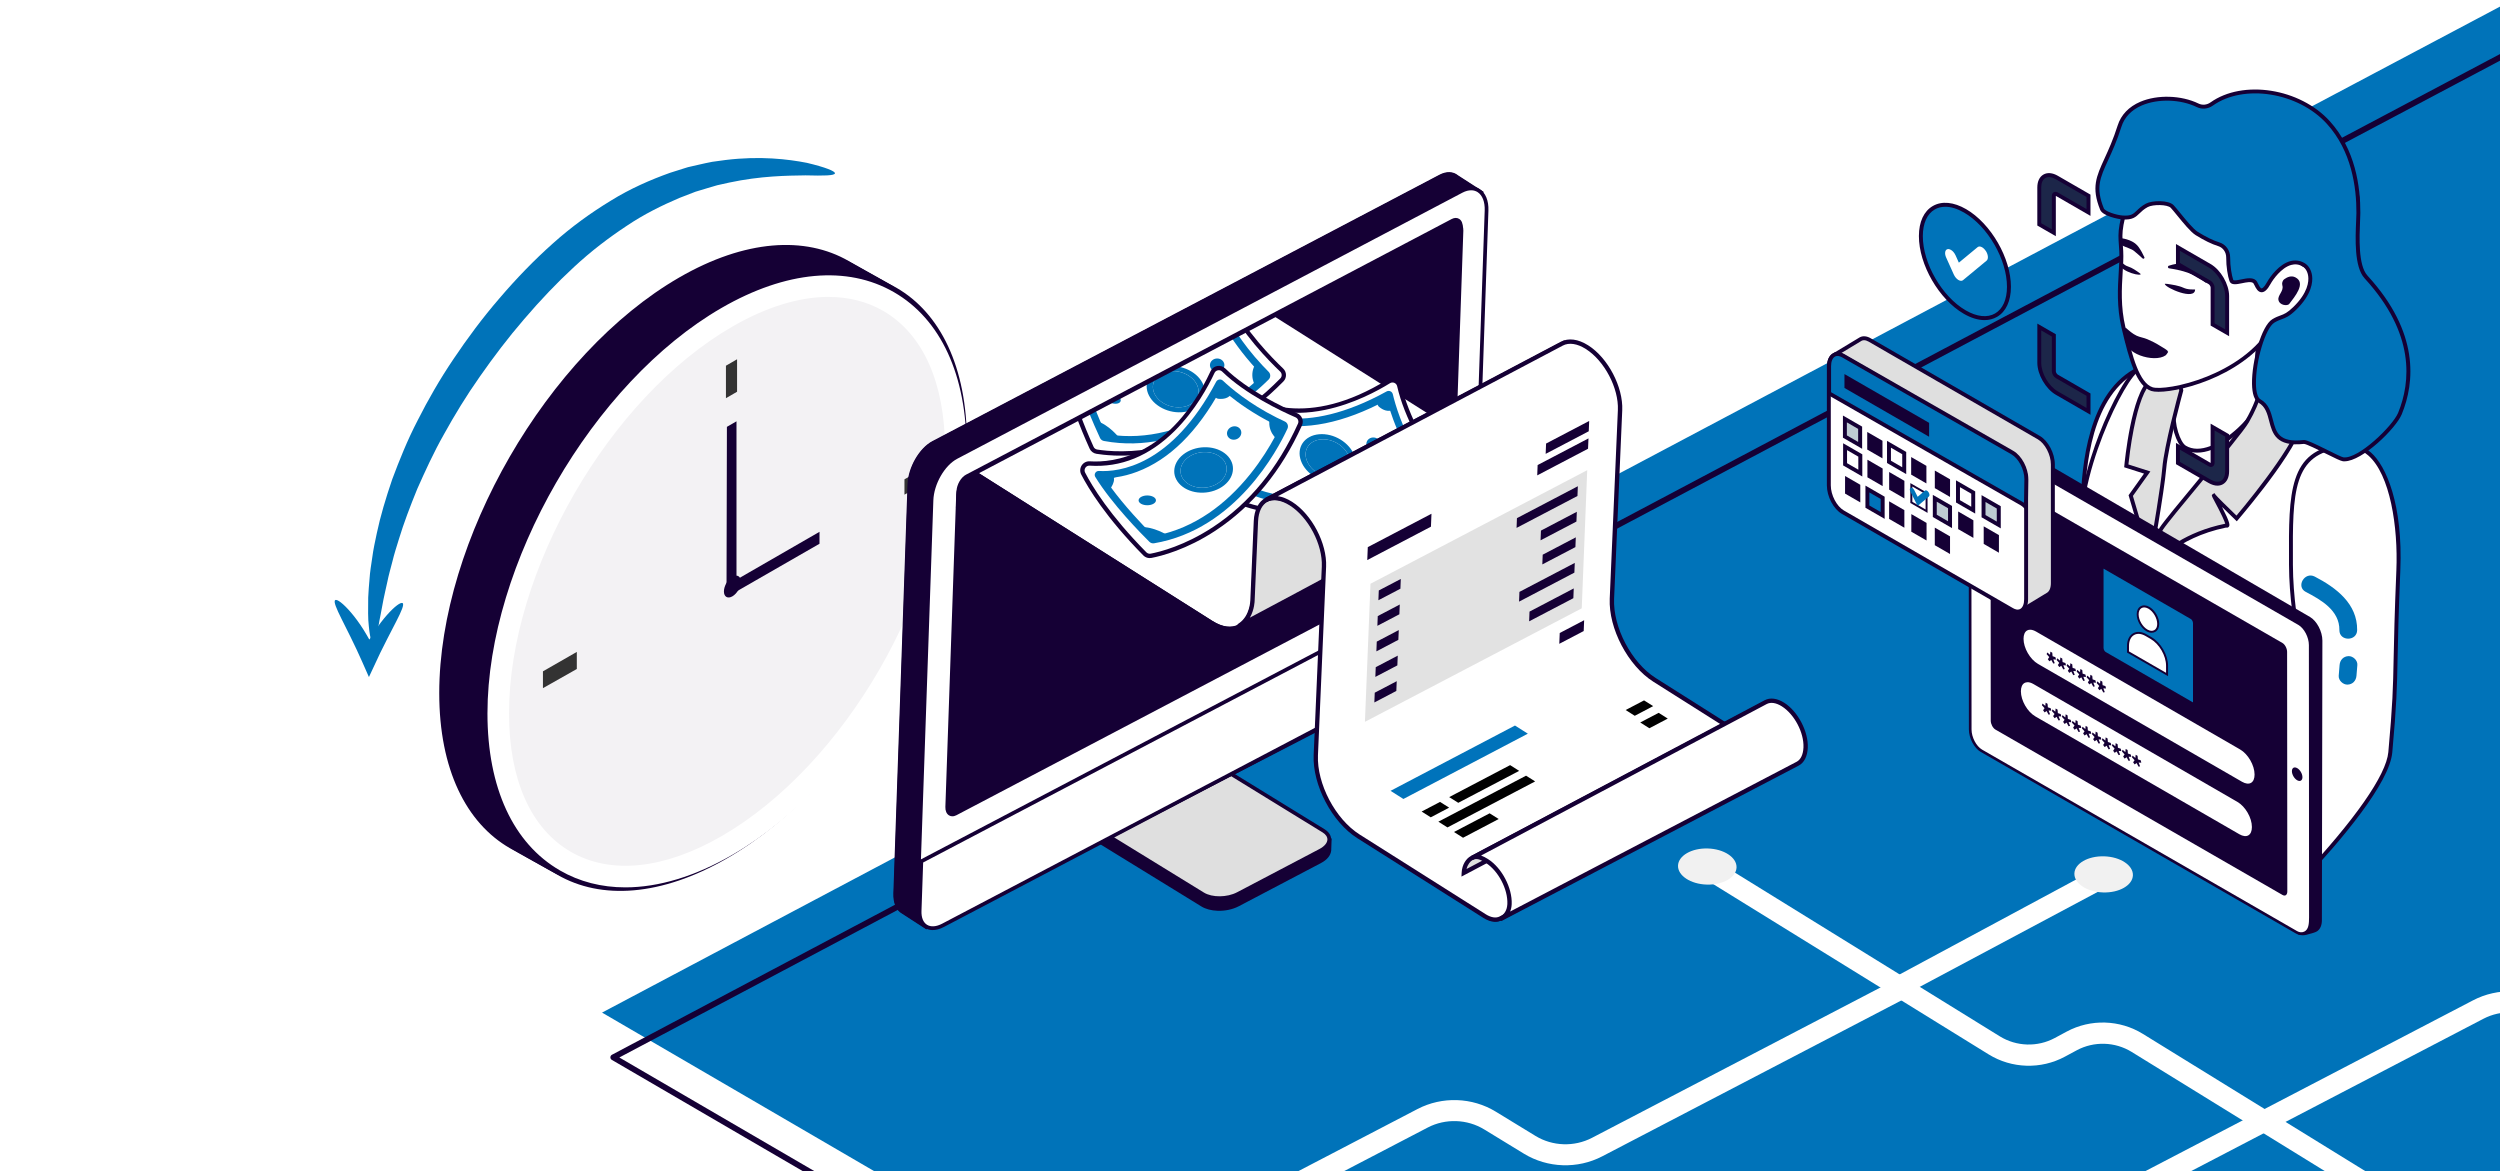 <?xml version="1.0" encoding="UTF-8"?>
<svg xmlns="http://www.w3.org/2000/svg" xmlns:xlink="http://www.w3.org/1999/xlink" viewBox="0 0 853 399.57">
  <defs>
    <style>
      .cls-1, .cls-2 {
        fill: none;
      }

      .cls-3 {
        fill: #f1f1f1;
      }

      .cls-4 {
        filter: url(#drop-shadow-1);
      }

      .cls-5 {
        fill: #dfdfdf;
      }

      .cls-6 {
        fill: #0073b9;
      }

      .cls-7 {
        fill: #0073bb;
      }

      .cls-8 {
        isolation: isolate;
      }

      .cls-2 {
        stroke: #150035;
        stroke-linecap: round;
        stroke-linejoin: round;
        stroke-width: 2px;
      }

      .cls-9 {
        clip-path: url(#clippath-1);
      }

      .cls-10 {
        fill: #fafcfc;
        mix-blend-mode: screen;
        opacity: .05;
      }

      .cls-11 {
        fill: #fff;
      }

      .cls-12 {
        fill: #f3f2f4;
      }

      .cls-13 {
        fill: #beccd3;
      }

      .cls-14 {
        fill: #1c2649;
      }

      .cls-15 {
        fill: #e2e2e2;
      }

      .cls-16 {
        fill: #150035;
      }

      .cls-17 {
        fill: #333;
      }

      .cls-18 {
        clip-path: url(#clippath);
      }
    </style>
    <filter id="drop-shadow-1" x="-15.07" y="-14.21" width="900" height="447" filterUnits="userSpaceOnUse">
      <feOffset dx="9.45" dy="9.45"/>
      <feGaussianBlur result="blur" stdDeviation="6.75"/>
      <feFlood flood-color="#000" flood-opacity=".3"/>
      <feComposite in2="blur" operator="in"/>
      <feComposite in="SourceGraphic"/>
    </filter>
    <clipPath id="clippath">
      <rect class="cls-1" x="183.17" y="-6.91" width="670.49" height="431.56"/>
    </clipPath>
    <clipPath id="clippath-1">
      <polygon class="cls-1" points="688.33 257.5 507.37 366.45 355.81 282.81 328.94 163.25 504.66 71.05 688.33 257.5"/>
    </clipPath>
  </defs>
  <g class="cls-8">
    <g id="Capa_2" data-name="Capa 2">
      <g>
        <g class="cls-4">
          <rect class="cls-11" x="-3.44" y="-2.46" width="857.22" height="404.11"/>
        </g>
        <rect class="cls-11" x="-3.44" y="-2.46" width="857.22" height="404.11"/>
      </g>
      <g class="cls-18">
        <g>
          <polygon class="cls-6" points="1288.86 253.41 853.4 2.04 205.42 345.5 640.88 599.21 1288.86 253.41"/>
          <polygon class="cls-2" points="1292.7 268.69 857.24 17.32 209.26 360.77 644.72 614.48 1292.7 268.69"/>
        </g>
      </g>
      <ellipse class="cls-1" cx="693.44" cy="265.33" rx="162.86" ry="162.96"/>
      <g>
        <g>
          <path class="cls-11" d="M872.78,459.7c.21-6.79-3.12-12.98-8.91-16.54l-136.54-84.24c-5.68-3.5-12.87-3.72-18.75-.56l-4.05,2.18c-8.16,4.39-18.12,4.09-26-.78l-98.54-60.91,3.81-6.16,98.54,60.91c5.69,3.51,12.87,3.73,18.76.56l4.05-2.18c8.15-4.38,18.1-4.09,25.98.77l136.54,84.24c8.01,4.94,12.63,13.51,12.34,22.92-.28,9.41-7.44,6.57-7.24-.22Z"/>
          <path class="cls-11" d="M682.25,425.51l161.58-84.21c8.42-4.39,18.67-4.04,26.75.9l13.52,8.26c5.83,3.56,13.23,3.81,19.3.65l107.22-55.88,3.5,6.31-107.22,55.88c-8.42,4.39-18.67,4.04-26.75-.9l-13.52-8.26c-5.83-3.56-13.23-3.81-19.3-.65l-161.66,84.25-3.42-6.35Z"/>
          <path class="cls-3" d="M572.54,295.36c-.1,3.4,4.29,6.3,9.8,6.46,5.52.17,10.07-2.46,10.17-5.86s-4.29-6.3-9.8-6.46c-5.52-.17-10.07,2.46-10.17,5.86Z"/>
          <g>
            <polygon class="cls-11" points="651.7 338.48 644.41 334.49 718.81 294.47 722.24 300.85 651.7 338.48"/>
            <path class="cls-3" d="M707.78,298.04c-.1,3.4,4.29,6.3,9.8,6.46,5.52.17,10.07-2.46,10.17-5.86s-4.29-6.3-9.8-6.46c-5.52-.17-10.07,2.46-10.17,5.86Z"/>
          </g>
        </g>
        <path class="cls-11" d="M322.05,462.62l161.58-84.21c8.42-4.39,18.67-4.04,26.75.9l13.52,8.26c5.83,3.56,13.23,3.81,19.3.65l107.22-55.88,3.5,6.31-107.22,55.88c-8.42,4.39-18.67,4.04-26.75-.9l-13.52-8.26c-5.83-3.56-13.23-3.81-19.3-.65l-161.66,84.25-3.42-6.35Z"/>
      </g>
      <g id="Capa_3" data-name="Capa 3">
        <g>
          <g>
            <g>
              <g>
                <g>
                  <path class="cls-11" d="M738.74,131c-1.66-2.43-4.02-5.66-8.58-5.38-17.08,8.03-18.92,32.19-19.63,45.38-.28,5.22,4.77,31.22,3.04,39.11-1.07,4.85-7.12,23.4-11.62,36.96.08,8.57,7.94,14.68,19.32,11.78,5.76-14.3,14.96-37.57,20.18-52.92,8-23.5,7.85-59.45-2.7-74.94Z"/>
                  <path class="cls-16" d="M715.71,260.27c-3.66,0-6.92-1.01-9.5-2.99-3.15-2.42-4.9-6.04-4.94-10.19v-.11s.03-.11.03-.11c4.72-14.21,10.56-32.14,11.61-36.89,1.07-4.84-.51-16.82-1.77-26.44-.78-5.9-1.39-10.56-1.28-12.57.61-11.22,2.04-37.51,20.02-45.96l.12-.05h.13c5.11-.33,7.65,3.42,9.18,5.66h0c5.04,7.41,8.04,19.78,8.42,34.83.37,14.26-1.69,29.1-5.64,40.71-5.34,15.69-14.95,39.91-20.2,52.95l-.13.32-.33.08c-1.98.51-3.9.76-5.72.76ZM702.62,247.19c.06,3.68,1.63,6.88,4.41,9.03,3.45,2.65,8.31,3.39,13.73,2.08,5.27-13.1,14.75-37.04,20.04-52.57,3.9-11.46,5.93-26.13,5.57-40.24-.38-14.8-3.29-26.91-8.19-34.11-1.82-2.68-3.93-5.27-7.85-5.09-17.14,8.17-18.53,33.8-19.13,44.76-.1,1.88.53,6.72,1.27,12.32,1.28,9.73,2.87,21.83,1.75,26.9-1.06,4.8-6.89,22.7-11.61,36.92Z"/>
                </g>
                <g>
                  <path class="cls-11" d="M710.38,186.74c1.2,6.75,6.88,19.85,7.88,26.75,3.83,26.33,1.58,44.94,1.58,47.07,0,1.58,36.56,38.89,80.53,15.01,0,0-6.91-42.12-6.54-52.47.29-10.27,14.98-46.45,16.51-50.38,1.53-4.01-2.55-18.14-3.61-18.87-16.19-11.15-32.86-23.01-32.86-23.01-29.88-28.35-31.95-8.08-43.97-4.95-4.96,1.24-23.45,38.93-19.51,60.86Z"/>
                  <path class="cls-16" d="M770.34,284.14c-15.02,0-27.46-5.57-35.1-10.12-9.13-5.43-16.08-12.16-16.08-13.46,0-.32.04-.95.11-1.89.4-5.57,1.6-22.52-1.68-45.08-.52-3.56-2.34-8.89-4.09-14.05-1.65-4.84-3.21-9.42-3.79-12.67h0c-2.32-12.95,3.05-29.71,6.46-38.55,4.13-10.71,10.33-22.27,13.55-23.08,3-.78,5.33-2.67,7.81-4.67,7.03-5.68,14.29-11.55,36.75,9.75.91.64,17.19,12.22,32.82,22.98,1.45.99,5.47,15.44,3.86,19.67-.13.32-.34.86-.62,1.57-12.88,32.46-15.72,44.34-15.84,48.59-.36,10.17,6.47,51.92,6.54,52.34l.08.47-.42.23c-10.76,5.84-21.05,7.98-30.35,7.98ZM720.52,260.45c.87,1.65,12.14,12.96,29.24,18.86,17.01,5.87,33.79,4.48,49.87-4.12-.8-4.9-6.82-42.31-6.48-52.13.18-6.34,5.54-22.84,15.94-49.04.28-.71.49-1.24.62-1.56,1.45-3.81-2.51-17.14-3.41-18.11-15.97-10.99-32.66-22.86-32.83-22.98l-.07-.06c-21.64-20.53-28.13-15.27-35.02-9.71-2.48,2-5.04,4.07-8.32,4.93-4.3,1.07-23,37.91-19.02,60.09h0c.56,3.16,2.1,7.68,3.73,12.48,1.78,5.22,3.62,10.61,4.15,14.29,3.3,22.71,2.09,39.76,1.7,45.37-.06.79-.1,1.38-.11,1.69Z"/>
                </g>
                <g>
                  <path class="cls-11" d="M818.32,194.64c.8-19.06-3.86-45.07-19.16-42.31-18.05,1.58-17.58,16.65-17.49,40.34.11,28.21,11.05,49.65,1.79,61.29-4.59,5.77-14.8,19.4-23.95,31.7,2.78,15.25,18.34,17.19,25.71,14.58,13.74-14.66,29.44-33.52,30.35-43.56,2.47-27.14,1.16-24.21,2.74-62.05Z"/>
                  <path class="cls-16" d="M778.98,301.88c-3.6,0-7.64-.81-11.18-2.87-4.78-2.77-7.87-7.34-8.94-13.23l-.05-.29.17-.23c12.09-16.26,20.15-26.93,23.96-31.72,5.44-6.83,3.63-17.42,1.34-30.83-1.51-8.86-3.23-18.9-3.27-30.04v-1.55c-.11-22.8-.17-37.87,18.1-39.47,3.66-.67,6.99.25,9.83,2.72,5.22,4.55,10.99,17.83,10.05,40.28-.62,14.91-.79,23.32-.93,30.07-.2,10.02-.32,15.55-1.81,32.01-.95,10.43-17.13,29.67-30.53,43.96l-.11.12-.15.05c-1.75.62-4.01,1-6.47,1ZM760.23,285.83c1.06,5.42,3.83,9.46,8.24,12.02,5.53,3.21,12.32,3.19,16.37,1.82,18.67-19.93,29.35-35.21,30.06-43.04,1.49-16.42,1.61-21.92,1.81-31.92.14-6.76.31-15.17.93-30.1h0c.62-14.81-2.11-32.68-9.59-39.21-2.52-2.19-5.47-3-8.77-2.4-17.1,1.5-17.04,15.29-16.94,38.13v1.55c.05,11.03,1.76,21.01,3.26,29.82,2.35,13.74,4.2,24.59-1.61,31.89-3.78,4.75-11.78,15.34-23.76,31.45Z"/>
                </g>
                <path class="cls-16" d="M733.32,193.66c1.13,10.07,1.3,20.24,1.31,30.37,0,10.59-.22,21.19-.12,31.78.05,5.48.2,10.96.58,16.42.07.97,1.58.97,1.51,0-.71-10.02-.65-20.07-.57-30.11.08-10.62.25-21.24-.08-31.86-.17-5.55-.49-11.09-1.11-16.61-.11-.96-1.62-.97-1.51,0h0Z"/>
                <g>
                  <path class="cls-11" d="M735.61,126.6s6.92,7.57,6.16,12.85c-.76,5.27,1.43,11.86,3.7,13.22,8.74,5.24,24.02-9.17,26.64-17.47,1.86-5.91-3.08-7.14-1.71-16.67,1.37-9.53.97-18.61.97-18.61l-35.77,26.69Z"/>
                  <path class="cls-16" d="M749.72,154.45c-1.7,0-3.25-.4-4.59-1.21-2.69-1.61-4.76-8.75-4.02-13.89.71-4.9-5.93-12.22-5.99-12.3l-.5-.55,37.38-27.89.06,1.27c0,.09.39,9.25-.97,18.73-.69,4.82.27,7.4,1.12,9.68.78,2.09,1.52,4.07.56,7.1-1.9,6.01-10.02,15.01-18.06,18.05-1.76.67-3.44,1-4.99,1ZM736.6,126.7c1.61,1.89,6.52,8.1,5.84,12.84-.75,5.25,1.54,11.44,3.38,12.54,2.23,1.34,5.06,1.37,8.4.1,7.56-2.87,15.48-11.6,17.25-17.2.82-2.59.22-4.19-.54-6.22-.86-2.31-1.94-5.18-1.19-10.34,1.05-7.28,1.05-14.37,1-17.2l-34.14,25.48Z"/>
                </g>
                <g>
                  <path class="cls-5" d="M744.25,133.21s-5.14,18.64-5.81,26.57c-.66,7.93-4.89,31.5-4.89,31.5l-6.55-22.2,5.62-7.86-7.14-2.28s2.27-24.32,8.2-28.88c5.92-4.56,9.19-4.56,9.19-4.56l1.37,7.69Z"/>
                  <path class="cls-16" d="M733.72,194.21l-7.45-25.24,5.27-7.38-6.77-2.16.05-.54c.09-1.01,2.37-24.67,8.46-29.35,6.04-4.64,9.46-4.69,9.6-4.69h.56l1.5,8.4-.04.15c-.05.19-5.13,18.67-5.78,26.45-.66,7.87-4.85,31.33-4.9,31.57l-.5,2.8ZM727.75,169.22l5.64,19.13c1.14-6.5,3.86-22.44,4.38-28.62.64-7.62,5.27-24.65,5.79-26.55l-1.23-6.91c-1.13.22-3.97,1.06-8.23,4.34-2.29,1.76-4.39,7.2-6.07,15.73-1.07,5.41-1.64,10.51-1.82,12.13l7.5,2.39-5.96,8.35Z"/>
                </g>
                <g>
                  <path class="cls-5" d="M759.58,179.31c2.12,1.03-4.71-10.91-4.17-10.13s7.72,7.71,7.72,7.71c0,0,23.66-27.69,21.96-34.59-1.84-7.46-13.1-14.57-13.1-14.57,0,0,.48,6.08-5.27,16.05-2.78,4.82-26.28,32-29.26,36.56-2.98,4.56-3.39,13.04-3.39,13.04,0,0,7.66-10.48,25.5-14.07Z"/>
                  <path class="cls-16" d="M733.3,195.57l.11-2.23c.02-.35.45-8.71,3.5-13.37,1.36-2.07,6.86-8.72,12.69-15.75,7.05-8.51,15.05-18.16,16.55-20.78,5.55-9.62,5.19-15.6,5.18-15.66l-.1-1.33,1.13.71c.47.3,11.5,7.35,13.39,14.98,1.74,7.03-19.65,32.33-22.1,35.19l-.46.54-.51-.5c-.65-.62-2.69-2.6-4.53-4.41,2.84,5.53,2.75,6.32,2.26,6.83-.11.12-.41.34-.88.21-17.21,3.53-24.83,13.66-24.91,13.77l-1.32,1.8ZM772.65,128.98c-.15,2.33-1.02,7.65-5.34,15.13-1.56,2.71-9.25,11.99-16.68,20.96-5.8,7-11.28,13.62-12.6,15.63-1.97,3.01-2.78,7.88-3.1,10.64,2.94-3.13,10.62-9.85,24.32-12.65-.23-.87-1.17-3.04-3.92-8.17-.73-1.36-.86-1.61-.3-1.94l.54-.33.39.56c.34.5,4.35,4.43,7.12,7.11,6.81-8.04,22.65-28.19,21.35-33.45-1.44-5.81-9.02-11.55-11.79-13.48Z"/>
                </g>
                <g>
                  <path class="cls-11" d="M786.1,90.38c4.65-11.23,6.65-22.09,1.84-33.07-5.32-12.11-22.69-18.13-33.32-15.48,0,0-21.09,4.43-26.59,20.56-5.49,16.13-4.61,16.84-4.25,23.31.35,6.47-1.73,15.52.75,26.03,2.48,10.51,4.92,19.43,9.7,21.02,4.79,1.59,32.08-3.9,42.01-22.51.16-.3.32-.61.49-.91,1.17.41,3.07-.12,6.14-3.04,6.69-6.36,8.3-13.41,3.24-15.93Z"/>
                  <path class="cls-16" d="M736.46,133.68c-1.05,0-1.89-.1-2.44-.28-5.1-1.7-7.51-10.36-10.15-21.51-1.69-7.15-1.29-13.75-.96-19.05.16-2.58.31-5.01.19-7.1-.04-.72-.09-1.37-.13-1.97-.35-4.9-.51-7.13,4.42-21.59,5.55-16.3,26.87-20.96,27.08-21,11.05-2.76,28.73,3.69,34.08,15.86,4.24,9.65,3.75,19.86-1.6,33.04,1.52.93,2.46,2.34,2.72,4.09.54,3.61-1.83,8.33-6.35,12.63-2.58,2.45-4.63,3.54-6.25,3.32l-.24.45c-8.98,16.84-31.88,23.11-40.37,23.11ZM760.08,41.88c-1.88,0-3.67.2-5.31.61-.23.05-20.81,4.55-26.11,20.13-4.84,14.2-4.68,16.35-4.35,21.06.04.61.09,1.27.13,1.99.12,2.17-.03,4.64-.19,7.26-.33,5.48-.71,11.7.93,18.66,2.45,10.36,4.83,19.06,9.26,20.54,2.14.71,10-.18,18.61-3.66,7.39-2.99,17.31-8.62,22.59-18.53l.76-1.42.55.19c.65.23,2.24.17,5.45-2.89,4.14-3.93,6.41-8.32,5.94-11.45-.23-1.52-1.08-2.66-2.54-3.39l-.56-.28.24-.58c5.41-13.08,5.98-23.12,1.84-32.54-4.3-9.8-17.02-15.7-27.24-15.7Z"/>
                </g>
                <path class="cls-16" d="M799.23,81.37c-6.56,3.78-15.84-.01-20.72-8.48-4.88-8.47-3.53-18.4,3.03-22.18,6.56-3.78,15.84.01,20.72,8.48,4.88,8.47,3.53,18.4-3.03,22.18Z"/>
                <g>
                  <path class="cls-6" d="M724.22,74.21c4.96.34,4.35-2,8.27-4.14,1.87-1.02,7.24-1.15,8.69.41,1.82,1.96,6.03,7.76,8.36,9.2,1.94,1.2,4.73,2.79,7.53,3.67,1.94.61,3.2,2.46,3.19,4.49-.02,3.14.56,6.35,1.08,7.84.68,1.93,6.1-1.29,7.97.45.75.7,1.79,5.93,4.83.41,1.18-2.15,6.34-9.38,11.81-6.25,2.85,1.63,4.32,7.76-2.93,14.87-3.54,3.47-4.37,2.52-7.37,4.34-4.74,2.88-9.24,24.73-4.72,27.28,6.8,3.85.54,15.62,15.08,14,1.56-.17,11.91,5.72,13.46,5.92,5.47.72,17.48-10.95,19.39-15.62,9.69-23.69-7.78-42.42-11.61-46.61-4.02-4.4-2.61-17.41-2.59-21.79.06-10.83-2.56-22.42-10.25-30.89-9.86-10.86-28.75-14.17-39.82-6.3-1.4,1-3.22,1.19-4.76.43-8.46-4.12-23.43-3.04-26.63,7.05-4.78,15.08-10.34,17.52-6.02,28.32.66,1.65,5.26,2.77,7.03,2.9Z"/>
                  <path class="cls-16" d="M799.96,157.42c-.2,0-.39-.01-.57-.04-.75-.1-2.7-1.05-5.81-2.6-2.66-1.32-6.66-3.32-7.48-3.32h-.02c-9.54,1.06-10.75-3.63-11.83-7.77-.66-2.56-1.29-4.97-3.65-6.31-1.41-.8-2.16-2.96-2.21-6.42-.12-7.71,3.21-19.78,6.91-22.03,1.16-.7,2.02-1.02,2.78-1.29,1.25-.46,2.33-.85,4.47-2.95,4.91-4.82,5.25-8.62,5.01-10.45-.19-1.51-.92-2.76-1.95-3.35-1.24-.71-2.51-.87-3.87-.49-3.36.94-6.21,4.99-7.02,6.47-1.08,1.97-2.05,2.86-3.08,2.85-1.25-.03-1.92-1.39-2.41-2.39-.13-.26-.31-.62-.39-.71-.68-.64-2.37-.29-3.87.02-1.84.38-3.74.77-4.27-.74-.57-1.61-1.14-4.9-1.12-8.07,0-1.79-1.08-3.34-2.72-3.85-2.22-.69-4.73-1.91-7.68-3.74-1.72-1.06-4.26-4.19-6.31-6.7-.89-1.09-1.65-2.03-2.19-2.61-1.13-1.22-6.13-1.23-7.87-.28-1.34.73-2.12,1.49-2.81,2.16-1.27,1.23-2.37,2.3-5.83,2.06h0c-1.42-.1-6.74-1.13-7.61-3.32-3.03-7.56-1.32-11.29,1.5-17.46,1.32-2.88,2.96-6.47,4.5-11.31,1.14-3.59,3.81-6.38,7.71-8.05,5.83-2.5,14-2.25,19.86.6,1.3.63,2.86.49,4.08-.38,11.1-7.89,30.5-4.84,40.71,6.39,8.71,9.59,10.48,22.34,10.43,31.35,0,.74-.05,1.72-.1,2.85-.23,5.25-.66,15.01,2.51,18.47l.12.14c17.66,19.29,16.06,36.31,11.61,47.18-1.98,4.85-13.49,16.07-19.53,16.07ZM786.07,150.12c1.1,0,3.83,1.32,8.12,3.46,2.15,1.07,4.82,2.4,5.38,2.47,5.11.65,16.84-10.72,18.68-15.21,4.3-10.52,5.82-26.99-11.36-45.77l-.12-.14c-3.54-3.87-3.11-13.62-2.86-19.44.05-1.12.09-2.09.1-2.8.05-8.77-1.66-21.17-10.08-30.44-9.79-10.78-28.34-13.73-38.93-6.2-1.62,1.15-3.71,1.34-5.45.49-5.53-2.7-13.24-2.93-18.74-.57-3.53,1.51-5.94,4.01-6.96,7.22-1.56,4.92-3.22,8.55-4.56,11.47-2.77,6.04-4.29,9.37-1.48,16.4.45,1.11,4.34,2.33,6.45,2.48h0c2.86.2,3.59-.51,4.8-1.68.72-.69,1.61-1.56,3.11-2.37,2.09-1.14,7.79-1.3,9.5.55.57.61,1.35,1.57,2.25,2.67,1.88,2.31,4.45,5.47,5.97,6.41,2.85,1.76,5.27,2.94,7.38,3.59,2.2.69,3.67,2.75,3.66,5.14-.01,2.99.53,6.15,1.04,7.62.14.4,1.7.08,2.73-.13,1.81-.37,3.86-.8,5.06.32.25.23.44.61.67,1.1.28.57.8,1.63,1.23,1.64.12,0,.74-.09,1.87-2.15,1.11-2.01,4.17-6.09,7.84-7.12,1.7-.48,3.35-.27,4.9.61,1.41.81,2.36,2.39,2.62,4.35.27,2.08-.08,6.36-5.41,11.58-2.35,2.3-3.61,2.77-4.95,3.25-.74.27-1.5.55-2.54,1.18-2.99,1.81-6.38,13.12-6.26,20.86.04,2.82.6,4.74,1.53,5.27,2.86,1.62,3.59,4.43,4.29,7.14,1.07,4.14,2,7.71,10.38,6.78.04,0,.08,0,.12,0Z"/>
                </g>
                <path class="cls-16" d="M778.75,97.45c-.24-.82,0-1.72.7-2.22.96-.69,2.33-1.3,3.71-.61,3.85,1.94-.3,6.72-2.07,9.08-.57.77-3.34.54-3.69-1.37-.3-1.61,1.89-3.04,1.35-4.89Z"/>
                <path class="cls-16" d="M729.19,92.58c-.68-.5-1.37-.88-2.04-1.23-.57-.29-1.22-.42-1.75-.71-.67-.37-1.2-.91-1.77-1.45-2.11,2.59,5.87,5.11,6.72,4.43.46.02-1.16-1.04-1.16-1.04Z"/>
                <path class="cls-16" d="M740.67,97.05c1.09.14,2.09.39,3.03.65.8.22,1.55.65,2.32.84.97.24,1.94.23,2.95.24-.03,3.88-10.03-.56-10.31-1.82-.47-.36,2.01.09,2.01.09Z"/>
                <path class="cls-16" d="M753,95.88c.2.35-.23.72-.55.46-1.22-.99-3.19-2.31-5.86-3.26-2.2-.79-4.83-1.27-6.5-1.53-.48-.07-.53-.74-.08-.89,1.57-.53,4.12-1.1,6.82-.47,2.88.68,5.03,3.69,6.17,5.69Z"/>
                <path class="cls-16" d="M723.25,81.23s4.31.19,6.39,2.99c.81,1.1,1.53,2.48,2.02,3.54.17.37-.29.7-.59.43-.8-.74-1.88-1.71-2.95-2.58-.94-.76-2.63-1.13-4.28-1.97-.26-.92-.59-2.4-.59-2.4Z"/>
                <path class="cls-16" d="M739.52,119.97s0,0,0,0c.94-.03-2.51-1.98-2.51-1.98-1.46-.94-2.91-1.62-4.32-2.24-1.2-.52-2.55-.68-3.66-1.2-1.42-.66-2.57-1.71-3.79-2.76-.91,1.31-.75,2.52.06,3.6-1.12,5.19,9.69,8.56,13.59,5.87.31-.21.91-1.22.91-1.22-.09-.02-.19-.05-.28-.08Z"/>
                <path class="cls-10" d="M778.07,221.65c-.93-.45-2.79-1.02-3.8-1.52-3.92-1.97-8.59-5.74-7.21-7.44,1.97-2.45,2.94-3.9,2.95-5.71.06.45.13.88.2,1.33,1.2-.22,5.67,2.49,11.33,5.73-.02.02-4.36,5.03-3.47,7.62Z"/>
              </g>
              <g>
                <path class="cls-14" d="M753.92,164.21l-10.81-6.24v-5.7s10.81,6.24,10.81,6.24c.55.32,1.02.05,1.02-.58v-12.22s4.96,2.87,4.96,2.87v12.22c0,3.79-2.69,5.32-5.99,3.41Z"/>
                <path class="cls-16" d="M756.6,165.71c-.94,0-1.97-.31-3.02-.91l-11.14-6.43v-7.25l11.81,6.82s0,0,.01,0h0v-13.39l6.31,3.64v12.6c0,2.07-.74,3.64-2.08,4.42-.57.33-1.21.49-1.9.49ZM743.78,157.59l10.47,6.04c1.39.8,2.65.95,3.57.42.91-.52,1.41-1.68,1.41-3.25v-11.83l-3.62-2.09v11.05c0,.55-.23,1-.64,1.23-.41.24-.91.21-1.39-.07l-9.8-5.66v4.14Z"/>
              </g>
              <g>
                <path class="cls-14" d="M700.77,79.42l-4.96-2.87v-12.58c0-3.79,2.69-5.32,5.99-3.41l10.81,6.24v5.7s-10.81-6.24-10.81-6.24c-.55-.32-1.02-.05-1.02.58v12.58Z"/>
                <path class="cls-16" d="M701.44,80.59l-6.31-3.64v-12.97c0-2.07.74-3.64,2.08-4.42,1.35-.78,3.1-.63,4.92.42l11.14,6.43v7.25l-11.81-6.82s0,0-.01,0h0v13.76ZM696.47,76.17l3.62,2.09v-11.42c0-.55.23-1,.64-1.23.41-.23.91-.21,1.39.07l9.8,5.66v-4.14l-10.47-6.04c-1.39-.8-2.66-.95-3.57-.42-.91.52-1.41,1.68-1.41,3.25v12.19Z"/>
              </g>
              <g>
                <path class="cls-14" d="M759.9,113.57l-4.96-2.87v-12.58c0-.64-.47-1.44-1.02-1.76l-10.81-6.24v-5.7s10.81,6.24,10.81,6.24c3.3,1.91,5.99,6.54,5.99,10.33v12.58Z"/>
                <path class="cls-16" d="M760.58,114.73l-6.31-3.64v-12.97c0-.4-.34-.98-.69-1.18l-11.14-6.43v-7.25l11.81,6.82c3.49,2.01,6.32,6.91,6.32,10.91v13.75ZM755.61,110.31l3.62,2.09v-11.42c0-3.57-2.53-7.94-5.65-9.74l-9.8-5.66v4.14l10.47,6.04c.76.44,1.36,1.47,1.36,2.35v12.19Z"/>
              </g>
              <g>
                <path class="cls-14" d="M712.59,140.36l-10.81-6.24c-3.3-1.91-5.99-6.54-5.99-10.33v-12.22s4.96,2.87,4.96,2.87v12.22c0,.64.47,1.44,1.02,1.76l10.81,6.24v5.7Z"/>
                <path class="cls-16" d="M713.27,141.52l-11.81-6.82c-3.49-2.01-6.32-6.91-6.32-10.91v-13.38l6.31,3.64v12.6c0,.4.34.98.69,1.18l11.14,6.43v7.25ZM696.47,112.74v11.05c0,3.57,2.53,7.94,5.65,9.74l9.8,5.66v-4.14l-10.47-6.04c-.76-.44-1.36-1.47-1.36-2.35v-11.83l-3.62-2.09Z"/>
              </g>
              <g>
                <g>
                  <path class="cls-6" d="M670.47,71.95c-8.3-4.79-15.05-.94-15.08,8.59-.03,9.54,6.68,21.15,14.98,25.94,8.3,4.79,15.05.95,15.08-8.59.03-9.54-6.68-21.15-14.98-25.94Z"/>
                  <path class="cls-16" d="M677.12,109.22c-2.19,0-4.6-.72-7.08-2.16-8.47-4.89-15.34-16.79-15.31-26.53.01-4.85,1.7-8.48,4.75-10.24,3.07-1.77,7.09-1.39,11.34,1.06h0c8.47,4.89,15.34,16.79,15.31,26.53-.01,4.85-1.7,8.48-4.75,10.24-1.27.73-2.71,1.1-4.26,1.1ZM663.73,70.55c-1.32,0-2.53.3-3.59.92-2.61,1.5-4.06,4.73-4.07,9.07-.03,9.31,6.54,20.68,14.64,25.36,3.81,2.2,7.36,2.58,10,1.06,2.61-1.5,4.06-4.73,4.07-9.07.03-9.31-6.54-20.68-14.64-25.36-2.27-1.31-4.45-1.98-6.4-1.98Z"/>
                </g>
                <path class="cls-11" d="M677.53,85.6c-.36-.55-.8-.97-1.24-1.23-.57-.33-1.13-.37-1.52-.05l-6.41,5.3-1.12-2.49c-.38-.84-.99-1.53-1.6-1.88-.39-.23-.79-.32-1.13-.24-.89.2-1.11,1.49-.48,2.87l2.6,5.78c.36.79.92,1.47,1.54,1.85.02.01.05.03.07.04.59.34,1.15.36,1.53.05l8.05-6.66c.69-.57.57-2.07-.27-3.34Z"/>
              </g>
              <g>
                <g>
                  <g>
                    <path class="cls-16" d="M787.97,210.92l-107.5-62.63c-.18-.1-.39-.18-.62-.25-.98-.26-2.02-.11-2.91.36l-2.93,1.52,3.23,4.38.07,92.38c0,2.95,1.8,6.39,3.99,7.66l100,60.8,3.18,3.34h0c.81.24,1.67.24,2.48.01l2.3-.65c.39-.11.77-.27,1.13-.48h0c.92-.61,1.42-1.81,1.42-3.39l.17-95.4c0-2.95-1.8-6.39-4-7.67Z"/>
                    <path class="cls-16" d="M784.33,318.92l-.12-.03-3.23-3.39-99.94-60.77c-2.32-1.35-4.21-4.96-4.21-8.05l-.07-92.23-3.45-4.69,3.4-1.77c1.03-.54,2.19-.68,3.24-.39.29.08.53.18.73.29l107.5,62.63c2.33,1.35,4.22,4.97,4.22,8.06l-.17,95.4c0,1.74-.58,3.07-1.65,3.78-.39.23-.8.4-1.23.52l-2.3.65c-.44.12-.89.19-1.34.19s-.94-.07-1.39-.2ZM677.14,148.8l-2.46,1.28,3,4.08.07,92.53c0,2.75,1.72,6.08,3.77,7.27l100,60.8,3.19,3.33c.69.18,1.42.18,2.12-.02l2.3-.65c.36-.1.7-.25,1-.42.79-.52,1.22-1.59,1.22-3.01l.17-95.4c0-2.8-1.7-6.07-3.77-7.28l-107.5-62.63c-.13-.08-.3-.14-.51-.2-.28-.08-.57-.11-.86-.11-.58,0-1.17.15-1.72.43Z"/>
                  </g>
                  <g>
                    <path class="cls-11" d="M786.39,318.28c-.9.43-1.96.32-2.82-.17l-107.53-61.95c-2.1-1.21-3.8-4.46-3.81-7.26l-.06-95.66c0-2.8,1.7-4.09,3.8-2.88l108.46,62.48c2.1,1.21,3.8,4.46,3.81,7.26l.06,92.85c0,2.2-.1,4.46-1.91,5.33Z"/>
                    <path class="cls-16" d="M783.34,318.5l-107.53-61.95c-2.22-1.28-4.03-4.71-4.03-7.65l-.06-95.66c0-1.64.56-2.9,1.54-3.47.84-.48,1.88-.41,2.94.2l108.46,62.48c2.22,1.28,4.03,4.71,4.03,7.65l.06,92.85c0,1.98,0,4.7-2.16,5.74h0c-.44.21-.92.31-1.41.31-.62,0-1.26-.17-1.84-.5ZM673.71,150.55c-.69.4-1.09,1.38-1.08,2.68l.06,95.66c0,2.65,1.61,5.73,3.58,6.87l107.53,61.95c.78.45,1.67.5,2.4.16h0c1.53-.73,1.65-2.74,1.65-4.92l-.06-92.85c0-2.65-1.61-5.73-3.58-6.87l-108.46-62.48c-.46-.26-.89-.4-1.28-.4-.27,0-.53.07-.76.2Z"/>
                  </g>
                  <path class="cls-16" d="M778.83,305.38l-97.99-56.45c-.88-.51-1.59-1.87-1.6-3.04l-.06-81.75c0-1.17.71-1.71,1.59-1.21l97.99,56.45c.88.51,1.59,1.87,1.6,3.04l.07,81.75c0,1.17-.71,1.71-1.59,1.21Z"/>
                  <path class="cls-16" d="M783.8,262.08c.99.57,1.8,1.96,1.79,3.11,0,1.14-.81,1.6-1.8,1.03-.99-.57-1.8-1.96-1.79-3.1,0-1.14.81-1.6,1.8-1.03Z"/>
                </g>
                <g>
                  <g>
                    <path class="cls-11" d="M695.03,214.91l69.61,40.22c2.92,1.68,5.28,5.78,5.28,9.15,0,3.37-2.36,4.72-5.28,3.04l-69.61-40.21c-2.92-1.68-5.28-5.78-5.28-9.15,0-3.37,2.36-4.74,5.28-3.05Z"/>
                    <path class="cls-16" d="M767.01,268.72c-.84,0-1.76-.27-2.7-.81l-69.61-40.21c-3.15-1.81-5.62-6.09-5.62-9.73,0-1.88.67-3.3,1.88-4.01,1.21-.7,2.78-.57,4.41.37h0l69.61,40.22c3.15,1.81,5.61,6.09,5.61,9.74,0,1.88-.67,3.29-1.88,3.99-.51.3-1.09.44-1.71.44ZM692.68,214.86c-.39,0-.74.09-1.04.26-.78.45-1.21,1.46-1.21,2.84,0,3.15,2.22,7,4.94,8.57l69.61,40.21c1.2.69,2.29.82,3.07.37.78-.45,1.21-1.45,1.21-2.83,0-3.16-2.22-7-4.94-8.57l-69.61-40.22c-.73-.42-1.42-.63-2.02-.63Z"/>
                  </g>
                  <g>
                    <path class="cls-11" d="M694.13,232.83l69.61,40.22c2.92,1.68,5.28,5.78,5.28,9.15,0,3.37-2.36,4.73-5.28,3.05l-69.61-40.21c-2.92-1.69-5.28-5.78-5.28-9.15,0-3.37,2.36-4.74,5.28-3.05Z"/>
                    <path class="cls-16" d="M766.1,286.64c-.84,0-1.76-.27-2.7-.81l-69.61-40.21c-3.15-1.82-5.62-6.09-5.62-9.73,0-1.88.67-3.3,1.88-4.01,1.21-.7,2.78-.57,4.41.37h0l69.61,40.22c3.15,1.81,5.61,6.09,5.61,9.73,0,1.88-.67,3.3-1.88,4-.51.3-1.09.44-1.71.44ZM691.78,232.78c-.39,0-.74.09-1.04.26-.78.45-1.21,1.46-1.21,2.84,0,3.15,2.22,6.99,4.94,8.56l69.61,40.21c1.2.69,2.28.82,3.06.37.78-.45,1.21-1.46,1.21-2.84,0-3.15-2.22-7-4.94-8.57l-69.61-40.22c-.73-.42-1.42-.63-2.02-.63Z"/>
                  </g>
                  <g>
                    <path class="cls-16" d="M717.65,236.28l-.68-1.25-.67.47-.51-.72.49-.72-.9-1,.2-.58.96.8.11-1.09.65.37.11,1.21.97.33.19.81-.91-.05.49,1.29-.51.13Z"/>
                    <path class="cls-16" d="M714.23,234.31l-.68-1.25-.67.47-.51-.72.49-.72-.9-.99.2-.58.96.8.11-1.09.65.37.11,1.2.97.33.19.81-.91-.05.5,1.29-.51.13Z"/>
                    <path class="cls-16" d="M710.82,232.34l-.68-1.25-.67.47-.51-.72.49-.72-.9-.99.2-.58.96.8.11-1.09.65.37.11,1.2.97.33.19.81-.91-.05.5,1.29-.51.13Z"/>
                    <path class="cls-16" d="M707.4,230.37l-.68-1.25-.67.47-.51-.72.49-.72-.9-.99.2-.58.96.8.11-1.09.65.37.11,1.2.97.33.19.81-.91-.05.5,1.29-.51.13Z"/>
                    <path class="cls-16" d="M703.99,228.4l-.68-1.25-.67.47-.51-.72.49-.72-.9-.99.2-.58.96.8.11-1.09.65.37.11,1.2.97.33.19.81-.91-.05.5,1.29-.51.13Z"/>
                    <path class="cls-16" d="M700.58,226.42l-.68-1.25-.67.47-.51-.72.49-.72-.9-1,.2-.58.96.8.11-1.09.65.37.11,1.2.97.33.19.81-.91-.05.49,1.29-.51.13Z"/>
                  </g>
                  <g>
                    <path class="cls-16" d="M729.69,261.6l-.68-1.25-.67.47-.51-.72.49-.72-.9-.99.2-.58.96.8.11-1.09.65.37.11,1.2.97.33.19.81-.91-.05.49,1.29-.51.13Z"/>
                    <path class="cls-16" d="M726.28,259.62l-.68-1.25-.67.47-.51-.72.49-.72-.9-1,.2-.58.96.8.11-1.09.65.37.11,1.2.97.33.19.81-.91-.05.5,1.29-.51.13Z"/>
                    <path class="cls-16" d="M722.87,257.65l-.68-1.25-.67.47-.51-.72.49-.72-.9-1,.2-.58.96.8.11-1.09.65.37.11,1.2.97.33.19.81-.91-.05.5,1.29-.51.13Z"/>
                    <path class="cls-16" d="M719.45,255.68l-.68-1.25-.67.47-.51-.72.49-.72-.9-1,.2-.58.96.8.11-1.09.65.37.11,1.2.97.33.19.81-.91-.05.5,1.29-.51.13Z"/>
                    <path class="cls-16" d="M716.04,253.71l-.68-1.25-.67.47-.51-.72.49-.72-.9-1,.2-.58.96.8.11-1.09.65.37.11,1.21.97.33.19.81-.91-.05.5,1.29-.51.13Z"/>
                    <path class="cls-16" d="M712.62,251.74l-.68-1.25-.67.47-.51-.72.49-.72-.9-.99.2-.58.96.8.11-1.09.65.37.11,1.2.97.33.19.81-.91-.05.49,1.29-.51.13Z"/>
                    <path class="cls-16" d="M709.21,249.77l-.68-1.25-.67.47-.51-.72.49-.72-.9-.99.2-.58.96.8.11-1.09.65.37.11,1.2.97.33.19.81-.91-.05.49,1.29-.51.13Z"/>
                    <path class="cls-16" d="M705.8,247.8l-.68-1.25-.67.47-.51-.72.49-.72-.9-.99.2-.58.96.8.11-1.09.65.37.11,1.2.97.33.19.81-.91-.05.49,1.29-.51.13Z"/>
                    <path class="cls-16" d="M702.38,245.83l-.68-1.25-.67.47-.51-.72.49-.72-.9-1,.2-.58.96.8.11-1.09.65.37.11,1.2.97.33.19.81-.91-.05.5,1.29-.51.13Z"/>
                    <path class="cls-16" d="M698.97,243.85l-.68-1.25-.67.47-.51-.72.49-.72-.9-1,.2-.58.96.8.11-1.09.65.37.11,1.2.97.33.19.81-.91-.05.5,1.29-.51.13Z"/>
                  </g>
                </g>
                <g>
                  <path class="cls-6" d="M747.9,240.22l-29.81-17.21c-.57-.33-1.03-1.21-1.03-1.97v-26.83c0-.76.46-1.11,1.03-.78l29.81,17.21c.57.33,1.03,1.21,1.03,1.97v26.83c0,.76-.46,1.11-1.03.78Z"/>
                  <path class="cls-16" d="M748.31,241.02c-.25,0-.5-.07-.75-.21h0l-29.81-17.21c-.78-.45-1.37-1.55-1.37-2.55v-26.83c0-.65.25-1.16.69-1.41.4-.23.89-.21,1.35.05l29.81,17.21c.78.45,1.37,1.54,1.37,2.55v26.83c0,.65-.25,1.16-.69,1.41-.18.11-.39.16-.6.16ZM717.75,194.03s-.02.11-.02.2v26.83c0,.56.37,1.19.69,1.38l29.81,17.21s.02-.11.02-.2v-26.83c0-.56-.37-1.19-.69-1.38l-29.81-17.21Z"/>
                </g>
                <g id="Account">
                  <g>
                    <g>
                      <path class="cls-11" d="M732.55,215.1c-1.78-1.03-3.18-3.45-3.18-5.5,0-1.12.41-1.98,1.16-2.41.76-.43,1.7-.36,2.67.2h0c1.78,1.03,3.18,3.45,3.18,5.51,0,1.12-.41,1.98-1.16,2.41-.33.19-.68.28-1.07.28-.51,0-1.05-.16-1.6-.48Z"/>
                      <path class="cls-16" d="M734.15,215.91c-.57,0-1.17-.18-1.77-.52h0c-1.88-1.08-3.34-3.63-3.34-5.8,0-1.25.47-2.21,1.33-2.71.86-.5,1.93-.43,3.01.2l.17.1c1.8,1.13,3.18,3.59,3.18,5.69,0,1.25-.47,2.21-1.33,2.71-.37.22-.79.32-1.24.32ZM732.71,214.81c.86.5,1.69.57,2.34.2.64-.37.99-1.12.99-2.12,0-1.95-1.32-4.24-3.01-5.21l-.11-.06c-.82-.44-1.61-.49-2.23-.14-.64.37-.99,1.12-.99,2.12,0,1.95,1.32,4.24,3.01,5.21h0Z"/>
                    </g>
                    <g>
                      <path class="cls-11" d="M726.08,220.38v2.08s13.33,7.69,13.33,7.69v-3.02c0-3.51-2.39-7.65-5.43-9.41l-1.75-1.01c-1.56-.9-3.06-1.01-4.25-.33-1.21.7-1.9,2.15-1.9,4Z"/>
                      <path class="cls-16" d="M739.74,230.72l-14-8.07v-2.27c0-1.97.75-3.54,2.07-4.29,1.29-.75,2.92-.63,4.58.33l1.75,1.01c3.14,1.82,5.6,6.08,5.6,9.7v3.6ZM726.41,222.26l12.65,7.3v-2.43c0-3.41-2.31-7.41-5.26-9.12l-1.75-1.01c-1.45-.84-2.84-.95-3.91-.33-1.1.63-1.73,1.98-1.73,3.71v1.88Z"/>
                    </g>
                  </g>
                </g>
              </g>
            </g>
            <g>
              <path class="cls-5" d="M695.64,149.32l-57.74-33.34c-1.14-.66-2.19-.73-3.02-.31h0c-.11.06-.22.12-.32.2l-8.35,5.04c-.33.2-.44.62-.25.96l4.52,8.16v31.59c0,3.52,2.14,7.62,4.79,9.14l45.5,26.27,8.93,11.29,8.99-5.43c1.07-.55,1.76-1.93,1.76-3.93v-40.5c0-3.52-2.14-7.62-4.79-9.14Z"/>
              <path class="cls-16" d="M689.52,209.2l-9.22-11.66-45.38-26.2c-2.87-1.66-5.12-5.93-5.12-9.73v-31.42l-4.43-8c-.36-.65-.15-1.47.49-1.86l8.36-5.04c.09-.06.22-.15.37-.22,1.06-.54,2.36-.42,3.66.33l57.74,33.34c2.87,1.66,5.12,5.93,5.12,9.73v40.5c0,2.18-.77,3.83-2.13,4.52l-9.45,5.72ZM636.01,116.08c-.29,0-.57.06-.82.19-.08.04-.16.09-.23.14l-8.4,5.07,4.59,8.37v31.77c0,3.3,2,7.14,4.45,8.56l45.61,26.33,8.64,10.93,8.48-5.13c.91-.47,1.43-1.71,1.43-3.35v-40.5c0-3.3-2-7.14-4.45-8.56l-57.74-33.34c-.56-.32-1.08-.48-1.56-.48Z"/>
            </g>
            <g>
              <g>
                <path class="cls-11" d="M686.52,208.09l-57.74-33.34c-2.64-1.53-4.79-5.62-4.79-9.14v-40.5c0-3.52,2.14-5.14,4.79-3.62l57.74,33.34c2.64,1.53,4.79,5.62,4.79,9.14v40.5c0,3.52-2.14,5.14-4.79,3.62Z"/>
                <path class="cls-16" d="M688.43,209.34c-.71,0-1.47-.22-2.24-.66l-57.74-33.34c-2.87-1.66-5.12-5.93-5.12-9.73v-40.5c0-2.1.73-3.72,1.99-4.45,1.09-.63,2.44-.54,3.8.25l57.74,33.34c2.87,1.66,5.12,5.93,5.12,9.73v40.5c0,2.1-.73,3.72-1.99,4.45-.48.28-1.01.41-1.56.41ZM686.86,207.51c.66.38,1.62.74,2.46.25.84-.48,1.32-1.68,1.32-3.29v-40.5c0-3.3-2-7.14-4.45-8.56l-57.74-33.34c-.66-.38-1.62-.74-2.46-.25-.84.48-1.32,1.68-1.32,3.29v40.5c0,3.3,2,7.14,4.45,8.56l57.74,33.34Z"/>
              </g>
              <g>
                <path class="cls-6" d="M689.86,171.88c.53.31.89.69,1.38,1.16l.16-9.56c0-3.49-2.14-7.55-4.78-9.07l-57.73-33.06c-2.64-1.51-4.78.09-4.78,3.59v9.28l65.76,37.66Z"/>
                <path class="cls-16" d="M691.88,174.59l-1.33-1.28c-.36-.35-.65-.63-1.03-.85h0l-66.1-37.85v-9.67c0-2.08.72-3.68,1.98-4.41,1.09-.63,2.44-.54,3.81.24l57.73,33.06c2.87,1.65,5.12,5.88,5.12,9.65l-.18,11.11ZM690.19,171.29c.14.08.27.17.4.26l.13-8.08c0-3.26-1.99-7.07-4.45-8.47l-57.73-33.06c-.66-.38-1.63-.73-2.47-.25-.83.48-1.31,1.67-1.31,3.25v8.89l65.43,37.47Z"/>
              </g>
            </g>
            <polygon class="cls-16" points="658.22 144.28 629.33 127.63 629.33 132.37 658.21 149.02 658.22 144.28"/>
            <g>
              <polygon class="cls-13" points="629.48 142.94 634.68 145.94 634.68 151.95 629.48 148.95 629.48 142.94"/>
              <path class="cls-16" d="M635.35,153.12l-6.54-3.78v-7.56s6.55,3.78,6.55,3.78v7.56ZM630.15,148.56l3.85,2.23v-4.45s-3.85-2.23-3.85-2.23v4.45Z"/>
            </g>
            <polygon class="cls-16" points="637.1 147.39 642.3 150.39 642.3 156.4 637.1 153.39 637.1 147.39"/>
            <g>
              <polygon class="cls-11" points="644.52 151.59 649.72 154.59 649.72 160.59 644.52 157.59 644.52 151.59"/>
              <path class="cls-16" d="M650.39,161.76l-6.54-3.78v-7.56s6.55,3.78,6.55,3.78v7.56ZM645.19,157.2l3.85,2.23v-4.45s-3.85-2.23-3.85-2.23v4.45Z"/>
            </g>
            <g>
              <polygon class="cls-11" points="629.54 152.41 634.74 155.41 634.74 161.42 629.54 158.41 629.54 152.41"/>
              <path class="cls-16" d="M635.41,162.58l-6.54-3.78v-7.56s6.55,3.78,6.55,3.78v7.56ZM630.21,158.03l3.85,2.23v-4.45s-3.85-2.23-3.85-2.23v4.45Z"/>
            </g>
            <polygon class="cls-16" points="637.16 156.85 642.36 159.86 642.36 165.86 637.16 162.86 637.16 156.85"/>
            <polygon class="cls-16" points="644.58 161.05 649.78 164.06 649.78 170.06 644.58 167.06 644.58 161.05"/>
            <polygon class="cls-16" points="629.54 162.41 634.73 165.41 634.73 171.42 629.53 168.41 629.54 162.41"/>
            <g>
              <polygon class="cls-6" points="637.16 166.86 642.36 169.86 642.36 175.86 637.16 172.86 637.16 166.86"/>
              <path class="cls-16" d="M643.03,177.03l-6.54-3.78v-7.56s6.55,3.78,6.55,3.78v7.56ZM637.83,172.47l3.85,2.23v-4.45s-3.85-2.23-3.85-2.23v4.45Z"/>
            </g>
            <polygon class="cls-16" points="644.57 171.05 649.77 174.06 649.77 180.06 644.57 177.06 644.57 171.05"/>
            <polygon class="cls-16" points="652.09 155.94 657.29 158.95 657.29 164.95 652.09 161.95 652.09 155.94"/>
            <polygon class="cls-16" points="660.16 160.55 665.36 163.55 665.35 169.56 660.16 166.55 660.16 160.55"/>
            <g>
              <polygon class="cls-11" points="668.07 165.06 673.26 168.06 673.26 174.07 668.06 171.06 668.07 165.06"/>
              <path class="cls-16" d="M673.93,175.23l-6.54-3.78v-7.56s6.55,3.78,6.55,3.78v7.56ZM668.74,170.67l3.85,2.23v-4.45s-3.85-2.23-3.85-2.23v4.45Z"/>
            </g>
            <g>
              <polygon class="cls-13" points="676.78 170.11 681.98 173.11 681.97 179.12 676.78 176.11 676.78 170.11"/>
              <path class="cls-16" d="M682.65,180.28l-6.54-3.78v-7.56s6.55,3.78,6.55,3.78v7.56ZM677.45,175.73l3.85,2.23v-4.45s-3.85-2.23-3.85-2.23v4.45Z"/>
            </g>
            <path class="cls-16" d="M657.68,175l-5.87-3.39v-6.78s5.87,3.39,5.87,3.39v6.78ZM652.48,171.22l4.53,2.62v-5.23s-4.52-2.62-4.52-2.62v5.23Z"/>
            <g>
              <polygon class="cls-13" points="660.15 170.02 665.35 173.02 665.35 179.03 660.15 176.02 660.15 170.02"/>
              <path class="cls-16" d="M666.02,180.19l-6.54-3.78v-7.56s6.55,3.78,6.55,3.78v7.56ZM660.82,175.63l3.85,2.23v-4.45s-3.85-2.23-3.85-2.23v4.45Z"/>
            </g>
            <polygon class="cls-16" points="668.13 174.52 673.32 177.53 673.32 183.53 668.12 180.53 668.13 174.52"/>
            <polygon class="cls-16" points="676.84 179.58 682.04 182.58 682.03 188.59 676.84 185.58 676.84 179.58"/>
            <polygon class="cls-16" points="652.15 175.41 657.34 178.42 657.34 184.42 652.14 181.42 652.15 175.41"/>
            <polygon class="cls-16" points="660.15 180.02 665.35 183.02 665.35 189.03 660.15 186.02 660.15 180.02"/>
            <path class="cls-6" d="M654,172.05l-2.18-4.31c-.3-.6-.25-1.19.12-1.33h0c.37-.14.91.23,1.21.83l1.15,2.27,2.51-2.12c.3-.25.84,0,1.21.55h0c.37.56.42,1.21.12,1.46l-3.54,2.99c-.15.13-.44-.04-.59-.34Z"/>
          </g>
          <g>
            <path class="cls-6" d="M786.73,201.96c5.24,2.72,11.54,6.33,11.47,13.03-.04,3.9,6.01,3.9,6.06,0,.1-9.02-7.2-14.49-14.47-18.26-3.45-1.79-6.52,3.43-3.06,5.23h0Z"/>
            <path class="cls-6" d="M798.27,226.9l-.3,3.66c-.13,1.58,1.49,3.1,3.03,3.03,1.75-.08,2.89-1.33,3.03-3.03l.3-3.66c.13-1.58-1.49-3.1-3.03-3.03-1.75.08-2.89,1.33-3.03,3.03h0Z"/>
          </g>
        </g>
        <g>
          <g>
            <g>
              <path class="cls-16" d="M313.63,141.94c0-51.99-36.84-73.26-81.88-47.26-45.03,26-81.88,89.81-81.88,141.81,0,52,36.84,73.26,81.88,47.26,45.04-26,81.88-89.82,81.88-141.81Z"/>
              <path class="cls-16" d="M316.89,143.77c0-51.99-36.84-73.26-81.88-47.26s-81.88,89.81-81.88,141.81c0,52,36.84,73.26,81.88,47.26,45.04-26,81.88-89.82,81.88-141.81Z"/>
              <path class="cls-16" d="M320.15,145.6c0-51.99-36.84-73.26-81.88-47.26-45.03,26-81.88,89.81-81.88,141.81,0,52,36.84,73.26,81.88,47.26,45.04-26,81.88-89.82,81.88-141.81Z"/>
              <path class="cls-16" d="M323.41,147.42c0-51.99-36.84-73.26-81.88-47.26-45.03,26-81.88,89.81-81.88,141.81s36.84,73.26,81.88,47.26c45.04-26,81.88-89.82,81.88-141.81Z"/>
              <path class="cls-16" d="M326.67,149.25c0-51.99-36.84-73.26-81.88-47.26-45.03,26-81.88,89.81-81.88,141.81s36.84,73.26,81.88,47.26,81.88-89.82,81.88-141.81Z"/>
              <path class="cls-16" d="M329.93,151.07c0-51.99-36.84-73.26-81.88-47.26-45.03,26-81.88,89.81-81.88,141.81,0,52,36.84,73.26,81.88,47.26,45.04-26,81.88-89.82,81.88-141.81Z"/>
            </g>
            <g>
              <path class="cls-12" d="M326.11,153.28c0-49.56-35.12-69.84-78.05-45.05-42.93,24.79-78.06,85.62-78.06,135.19s35.12,69.84,78.05,45.05c42.93-24.79,78.06-85.62,78.06-135.19Z"/>
              <path class="cls-11" d="M213.36,302.77c-8.1,0-15.62-1.91-22.28-5.76-15.97-9.22-24.76-28.25-24.76-53.59,0-50.86,35.85-112.94,79.9-138.37,21.95-12.67,42.83-14.57,58.81-5.35,15.97,9.22,24.76,28.25,24.76,53.59,0,50.86-35.84,112.94-79.9,138.37-12.79,7.39-25.22,11.11-36.53,11.11ZM282.72,101.3c-10.01,0-21.18,3.4-32.82,10.12-42.02,24.26-76.22,83.48-76.22,132,0,22.6,7.48,39.37,21.08,47.22,13.6,7.85,31.87,5.95,51.45-5.35,42.03-24.26,76.22-83.48,76.22-132,0-22.6-7.49-39.37-21.09-47.22-5.51-3.18-11.8-4.76-18.63-4.76Z"/>
            </g>
            <polygon class="cls-17" points="318.67 157.77 308.6 163.55 308.6 168.78 318.66 163.1 318.67 157.77"/>
            <polygon class="cls-17" points="196.81 222.43 185.25 229.06 185.25 234.8 196.81 228.26 196.81 222.43"/>
            <polygon class="cls-17" points="251.49 122.58 247.69 124.78 247.69 135.86 251.49 133.66 251.49 122.58"/>
            <path class="cls-16" d="M252.78,198.46c0-1.84-1.3-2.59-2.89-1.67s-2.89,3.17-2.89,5.01,1.3,2.59,2.89,1.67,2.89-3.17,2.89-5.01Z"/>
            <polygon class="cls-16" points="251.29 143.75 248.02 145.64 247.89 201.09 251.29 199.13 251.29 143.75"/>
            <polygon class="cls-16" points="279.62 181.45 250.83 198.05 250.83 202.07 279.61 185.53 279.62 181.45"/>
          </g>
          <g>
            <path class="cls-6" d="M127.27,219.38c-.38,0-.72-.89-1.02-2.59-.15-.85-.29-1.9-.41-3.15-.13-1.25-.25-2.69-.24-4.32-.01-1.62,0-3.43.03-5.42.06-1.98.28-4.12.46-6.43.14-2.32.56-4.76.94-7.36.34-2.62.93-5.33,1.54-8.19,1.2-5.73,3.04-11.87,5.26-18.39,2.41-6.43,5.13-13.29,8.7-20.15,3.49-6.9,7.52-13.96,12.23-20.92,4.68-6.97,9.86-13.98,15.68-20.71,5.78-6.77,11.87-13.06,18.21-18.7,6.31-5.66,13.03-10.49,19.74-14.57,6.68-4.15,13.61-7.15,20.2-9.51,1.67-.53,3.32-1.05,4.93-1.56l1.2-.37,1.22-.28c.81-.18,1.61-.37,2.4-.55,1.59-.34,3.13-.74,4.67-1,1.54-.21,3.05-.42,4.53-.62,11.82-1.45,21.39-.28,27.77.97,6.37,1.51,9.71,2.87,9.57,3.59-.15.78-3.76.85-10.02.68-6.28.09-15.32.17-26.04,2.46-1.33.3-2.7.6-4.09.91-1.38.35-2.77.83-4.2,1.24-.71.21-1.43.43-2.16.65l-1.09.33-1.08.42c-1.44.56-2.91,1.12-4.4,1.7-5.88,2.51-12.04,5.52-18.03,9.56-6.02,3.98-12.09,8.58-17.9,13.98-5.83,5.37-11.52,11.36-17.04,17.82-5.56,6.44-10.56,13.07-15.14,19.63-4.61,6.55-8.62,13.15-12.17,19.57-3.63,6.39-6.5,12.76-9.16,18.73-2.46,6.04-4.63,11.75-6.24,17.07-.82,2.66-1.64,5.19-2.22,7.63-.62,2.43-1.3,4.72-1.72,6.9-.45,2.17-.97,4.19-1.33,6.06-.33,1.88-.66,3.6-.97,5.15-.34,1.55-.56,2.93-.77,4.14-.22,1.2-.43,2.23-.64,3.05-.42,1.65-.83,2.53-1.21,2.53Z"/>
            <path class="cls-6" d="M137.38,205.78c.6.47-.4,2.77-2.18,6.25-.94,1.82-1.99,3.85-3.12,6.06-.75,1.49-1.52,3.03-2.32,4.63-1.26,2.69-2.55,5.45-3.88,8.29l-.4-.9c-1.29-2.86-2.56-5.92-3.78-8.44-.71-1.47-1.39-2.89-2.05-4.26-1.13-2.27-2.18-4.36-3.11-6.23-1.78-3.57-2.79-5.94-2.17-6.41.59-.46,2.72,1.09,5.42,4.26,1.35,1.58,2.83,3.57,4.29,5.9.37.58.73,1.19,1.09,1.81.18.31.36.63.54.95l.13.24.07.12s0,.01.01.02l.03.03c.07.07.05-.02.06,0h0s0,.05.05.06c.01,0,.02,0,.04,0,.17-.28.34-.56.5-.84.37-.6.73-1.19,1.1-1.75,1.47-2.26,2.96-4.17,4.3-5.7,2.69-3.05,4.79-4.52,5.37-4.07Z"/>
          </g>
        </g>
        <g>
          <path class="cls-1" d="M523.54,222.02l-32.49-76.4c-.75-1.76-1.58-3.07-1.85-2.92l-37.18,20.37c.19.26.39.52.59.77,4.49,5.78,9.97,11.08,24.63,11.41,29.36.65,32.3,28.23,32.3,28.23-13.45,2.47-41.77,27.12-41.77,27.12,0,0,7.44-26.57-26.51-33.72-9.56-2.02-15.55-5.14-21.03-8.8-2.15-1.44-4.04-2.95-5.69-4.48l-9.35,5.12c-.27.15.11,1.7.86,3.46l32.49,76.4c.75,1.76,1.58,3.07,1.85,2.92l84-46.02c.27-.15-.11-1.7-.86-3.46Z"/>
          <g>
            <g>
              <g>
                <g>
                  <path class="cls-16" d="M318.51,151.21l173.01-90.89c2.17-1.14,4.09-1.01,5.42.11l8.15,5.27-6.46,8.55-4.55,131.54c-.19,5.51-3.81,11.8-8.08,14.04l-161.56,84.87-8.56,11.32-7.69-4.98c-1.68-.91-2.7-3.12-2.59-6.25l4.83-139.55c.19-5.51,3.81-11.8,8.08-14.04Z"/>
                  <path class="cls-16" d="M316.04,316.89l-8.19-5.3c-1.93-1.05-3-3.54-2.88-6.81l4.83-139.55c.2-5.71,3.97-12.25,8.42-14.59l173.01-90.89c2.29-1.2,4.51-1.15,6.1.16l8.69,5.62-6.76,8.94-4.54,131.34c-.2,5.71-3.97,12.25-8.42,14.59l-161.43,84.81-8.83,11.68ZM494.53,60.17c-.83-.03-1.75.21-2.71.72l-173.01,90.89c-4.08,2.14-7.55,8.2-7.73,13.5l-4.83,139.55c-.1,2.77.73,4.83,2.26,5.66l7.23,4.68,8.29-10.96.13-.07,161.56-84.87c4.08-2.14,7.55-8.2,7.73-13.5l4.56-131.74,6.17-8.16-7.63-4.94c-.57-.48-1.25-.73-2-.75Z"/>
                </g>
                <path class="cls-16" d="M506.26,65.49l-6.83,9.04-4.54,131.29c-.2,5.76-4.01,12.37-8.5,14.73l-161.4,84.79-8.9,11.78-8.32-5.39c-1.98-1.07-3.08-3.62-2.96-6.95l4.83-139.55c.2-5.76,4.01-12.37,8.5-14.73l173.01-90.89c2.37-1.24,4.67-1.17,6.32.2l8.79,5.68ZM503.93,65.9l-7.42-4.8c-1.21-1.01-2.82-1.01-4.61-.07l-173.01,90.89c-4.03,2.12-7.46,8.11-7.65,13.36l-4.83,139.55v.02c-.03,1,.51,1.92,1.33,2.47l6.07,4.04.23,2.52,1.66,1.07,8.37-10.96,161.56-84.87c4.03-2.12,7.46-8.11,7.65-13.36l4.56-131.8,6.09-8.06Z"/>
              </g>
              <g id="_18" data-name="18">
                <path class="cls-16" d="M444.06,281.44l-33.73-20.72c-3.27-2.02-8.87-1.99-12.76.05l-21.34,11.22-10.1,4.1-.16,4.55h.07c.18,1.19.98,2.26,2.3,3.08l41.55,25.55c1.49.92,3.47,1.42,5.55,1.49,2.48.09,5.09-.43,7.21-1.54l28.09-14.76c2.05-1.08,3.28-2.55,3.47-4.27,0-.14.02-.28.01-.37l.13-3.69-10.3-4.68Z"/>
                <g>
                  <path class="cls-5" d="M368.88,279.53l41.56,25.55c3,1.85,8.36,1.82,11.96-.08l28.09-14.76c3.61-1.89,4.09-4.93,1.09-6.78l-41.56-25.55c-3-1.85-8.36-1.82-11.96.08l-28.09,14.76c-3.61,1.89-4.09,4.93-1.09,6.78Z"/>
                  <path class="cls-16" d="M415.56,307.07c-2.06-.07-4.02-.55-5.46-1.44l-41.56-25.55c-1.51-.93-2.32-2.21-2.27-3.6.06-1.63,1.3-3.19,3.4-4.3l28.09-14.76c3.78-1.98,9.43-2.01,12.6-.05l41.56,25.55c1.51.93,2.32,2.21,2.27,3.6-.06,1.63-1.3,3.19-3.4,4.3l-28.09,14.76c-2.06,1.08-4.67,1.58-7.14,1.49ZM369.21,278.99l41.56,25.55c2.83,1.74,7.91,1.7,11.33-.1l28.09-14.76c1.69-.89,2.68-2.06,2.72-3.21.03-.91-.56-1.78-1.66-2.46l-41.56-25.55c-2.83-1.74-7.91-1.7-11.33.1l-28.09,14.76c-1.69.89-2.68,2.06-2.72,3.21-.03.91.56,1.78,1.66,2.46h0Z"/>
                </g>
              </g>
              <g>
                <path class="cls-11" d="M504.45,65c-1.6-1.01-3.65-.94-5.78.18l-172.39,90.8c-4.47,2.36-8.28,8.96-8.48,14.71l-4.82,139.39c-.11,3.12,1.1,4.55,2.13,5.2.67.42,1.48.65,2.38.68,1.43.05,3.11-.39,4.86-1.32l171.55-88.71c4.47-2.36,8.28-8.96,8.47-14.71l4.82-139.39c.11-3.17-.89-5.66-2.75-6.83Z"/>
                <path class="cls-16" d="M317.48,316.6c-1.03-.04-1.93-.3-2.7-.78-1.17-.74-2.55-2.34-2.43-5.76l4.82-139.39c.21-5.96,4.16-12.81,8.82-15.26l172.39-90.8c2.34-1.23,4.62-1.29,6.42-.15h0c2.06,1.29,3.17,3.99,3.05,7.4l-4.82,139.39c-.21,5.96-4.16,12.8-8.82,15.26l-171.56,88.71c-1.82.96-3.62,1.44-5.17,1.39ZM502.09,64.93c-.97-.03-2.03.24-3.11.81l-172.39,90.8c-4.29,2.26-7.94,8.62-8.13,14.17l-4.82,139.39c-.1,2.81.94,4.07,1.83,4.63,1.52.96,3.99.71,6.6-.66l171.56-88.71c4.29-2.26,7.94-8.62,8.13-14.17l4.82-139.39c.1-2.94-.79-5.22-2.45-6.27h0c-.61-.38-1.29-.58-2.03-.61Z"/>
              </g>
              <g>
                <path class="cls-11" d="M502.83,194.87l-.59,16.91c-.18,5.13-4.04,11.24-8.63,13.65l-171.86,90.29c-4.59,2.41-8.16.2-7.99-4.93l.59-16.91,188.47-99.01Z"/>
                <path class="cls-16" d="M318.05,317.34c-.9-.03-1.72-.27-2.45-.73-1.69-1.06-2.57-3.14-2.48-5.84l.6-17.29,189.78-99.7-.62,18.02c-.18,5.33-4.21,11.7-8.97,14.2l-171.86,90.29c-1.41.74-2.77,1.09-4,1.05ZM314.98,294.28l-.57,16.54c-.08,2.23.59,3.9,1.88,4.71,1.31.82,3.15.69,5.17-.37l171.86-90.29c4.4-2.31,8.12-8.19,8.29-13.11l.55-15.81-187.17,98.33Z"/>
              </g>
              <g>
                <path class="cls-16" d="M325.96,277.44l165.98-87.2c1.51-.79,2.78-3.01,2.85-4.95l3.69-106.59c.07-1.94-1.1-2.88-2.6-2.09l-165.98,87.2c-1.51.79-2.78,3.01-2.85,4.95l-3.69,106.59c-.07,1.94,1.1,2.88,2.6,2.09Z"/>
                <path class="cls-16" d="M326.34,278.15l165.98-87.2c1.76-.92,3.2-3.4,3.28-5.64l3.69-106.59c.05-1.31-.4-2.36-1.22-2.87-.73-.46-1.64-.44-2.56.04l-165.98,87.2c-1.76.92-3.2,3.4-3.28,5.64l-3.69,106.59c-.05,1.31.4,2.36,1.22,2.87.33.21.7.32,1.09.33.47.02.97-.11,1.48-.37ZM497.21,77.22c.31.2.49.75.47,1.45l-3.69,106.59c-.06,1.66-1.16,3.61-2.42,4.27l-165.98,87.2c-.23.12-.66.29-.96.11-.31-.2-.49-.75-.47-1.45l3.69-106.59c.06-1.66,1.16-3.61,2.42-4.27l165.98-87.2c.16-.08.42-.2.67-.19.1,0,.2.03.29.08Z"/>
              </g>
            </g>
            <g class="cls-9">
              <path class="cls-11" d="M514.71,158.5l-81.89-51.79-101.03,53.38,81.89,51.79c3.47,2.2,6.69,2.51,9.07,1.25l2.89-1.53,1.37-6.77,87.69-46.33Z"/>
              <g>
                <g>
                  <g>
                    <path class="cls-11" d="M473.9,130.12c-8.33,5.16-32.74,17.81-52.17,3.14-1.45-1.1-3.56-.16-3.75,1.65-.6,5.67-.91,17.06,2.59,34.45.16.77.69,1.42,1.42,1.72,5.92,2.44,33.47,11.75,67.04-9.64,1.11-.71,1.43-2.19.7-3.29-2.93-4.44-9.87-15.75-12.28-26.53-.36-1.59-2.16-2.36-3.55-1.51Z"/>
                    <path class="cls-16" d="M442.03,175.87c-10.27-.41-17.52-2.96-20.33-4.12-.96-.4-1.66-1.24-1.87-2.26-3.57-17.76-3.16-29.35-2.6-34.68.12-1.13.81-2.07,1.86-2.52,1.03-.45,2.18-.31,3.08.36,6.26,4.72,23.79,13.87,51.33-3.18h0c.86-.54,1.9-.62,2.83-.22.93.39,1.61,1.21,1.83,2.2,2.39,10.68,9.31,21.94,12.18,26.28.46.7.62,1.53.44,2.35-.17.82-.66,1.52-1.36,1.97-14.37,9.15-29.27,13.82-44.28,13.87-1.06,0-2.1-.02-3.11-.06ZM420.39,133.53c-.24,0-.48.03-.71.13-.55.24-.91.73-.97,1.32-.55,5.24-.96,16.66,2.58,34.23.11.53.47.97.98,1.18,2.99,1.23,11.23,4.1,22.86,4.06,14.74-.05,29.37-4.64,43.49-13.64.37-.23.62-.6.71-1.03.09-.43,0-.86-.23-1.23-2.91-4.41-9.94-15.85-12.39-26.77-.12-.53-.47-.95-.96-1.15-.49-.21-1.03-.16-1.48.12h0c-4.1,2.54-12.43,7.09-22.16,9.1-11.93,2.46-22.31.44-30.84-6-.26-.2-.57-.31-.89-.32Z"/>
                  </g>
                  <path class="cls-6" d="M473.23,136.44c.26.96.58,2.1.99,3.38,1.23,3.84,3.51,9.81,7.35,16.45.02.04.05.08.07.12.65,1.12.28,2.56-.85,3.2-.42.24-.86.48-1.34.74-3.07,1.66-7.97,4.05-13.87,5.97-6.57,2.14-13.02,3.28-19.16,3.39-6.68.12-13.02-.99-18.88-3.3-.73-.29-1.25-.93-1.4-1.69-.41-2.05-1-5.17-1.54-8.74-.64-4.25-1.06-8.15-1.26-11.6-.1-1.76,1.7-3,3.29-2.26,2.19,1.02,4.57,1.83,7.04,2.38,11.56,2.57,24.74-.07,39.45-7.97l.12-.06ZM475.22,134.49c-.22-.93-1.27-1.39-2.11-.93-28.63,15.82-44.8,7.52-50.14,3.55-.88-.65-2.13-.06-2.16,1.03-.33,10.71,2.52,24.89,3.31,28.61.12.58.52,1.07,1.06,1.31,25.94,11.34,52.83-3.62,59.5-7.78.87-.54,1.12-1.69.58-2.55-.57-.9-1.1-1.79-1.61-2.67-5.33-9.21-7.6-17.1-8.42-20.57Z"/>
                  <g>
                    <path class="cls-6" d="M445.85,157.05c1.3,3.56,5.56,6.15,9.52,5.78,3.96-.37,6.12-3.56,4.83-7.12-1.3-3.56-5.56-6.15-9.52-5.78-3.96.37-6.12,3.56-4.83,7.12Z"/>
                    <path class="cls-6" d="M450.53,149.51c4.22-.39,8.76,2.36,10.14,6.16,1.38,3.79-.92,7.19-5.14,7.58-4.22.39-8.76-2.36-10.14-6.16-1.38-3.79.92-7.19,5.14-7.58h0ZM450.04,148.17c-1.23.11-2.35.44-3.32.98-.94.51-1.7,1.2-2.26,2.03s-.9,1.77-1.01,2.79c-.11,1.06.04,2.15.44,3.26.4,1.11,1.03,2.16,1.88,3.13.82.93,1.79,1.75,2.9,2.43,1.11.67,2.3,1.18,3.54,1.49,1.28.32,2.56.43,3.79.31,1.23-.11,2.35-.44,3.32-.98.94-.51,1.7-1.2,2.26-2.03.56-.83.9-1.77,1.01-2.79.11-1.06-.04-2.15-.44-3.26-.4-1.11-1.03-2.16-1.88-3.13-.82-.93-1.79-1.75-2.9-2.43-1.11-.67-2.3-1.18-3.54-1.49-1.28-.32-2.56-.43-3.79-.31h0Z"/>
                    <path class="cls-6" d="M450.68,149.93c3.96-.37,8.22,2.22,9.52,5.78,1.3,3.56-.87,6.75-4.83,7.12-3.96.37-8.22-2.22-9.52-5.78-1.3-3.56.87-6.75,4.83-7.12h0ZM450.41,149.18c-2.14.2-3.88,1.14-4.9,2.64-1.02,1.5-1.19,3.39-.49,5.31.7,1.92,2.19,3.65,4.2,4.87,2.01,1.22,4.29,1.78,6.43,1.58,2.14-.2,3.88-1.14,4.9-2.64,1.02-1.5,1.19-3.39.49-5.31-.7-1.92-2.19-3.65-4.2-4.87-2.01-1.22-4.29-1.78-6.43-1.58h0Z"/>
                  </g>
                  <path class="cls-6" d="M467.48,149.51c-1.19.57-1.63,1.94-.98,3.06s2.15,1.58,3.34,1.01c1.19-.57,1.63-1.94.98-3.06-.65-1.12-2.15-1.58-3.34-1.01Z"/>
                  <path class="cls-6" d="M430.64,152.47c-1.42-.31-2.28.37-1.93,1.51.35,1.14,1.78,2.31,3.2,2.62,1.42.31,2.28-.37,1.93-1.51s-1.78-2.31-3.2-2.62Z"/>
                  <path class="cls-6" d="M422.81,137.92l-.47,6.56s4.35-1.31,3.64-3.85l-3.18-2.71Z"/>
                  <path class="cls-6" d="M425.69,166.81l4.89,1.56s-2.37-5.3-6.36-7.54l1.47,5.97Z"/>
                  <path class="cls-6" d="M475.53,139.69c.11-.07-.55-1.96-1.08-3.43-.33-.9-1.39-1.29-2.23-.81l-1.46.83c-.95.54-1.05,1.87-.2,2.56,1.24,1.01,3.09,1.94,4.97.85Z"/>
                  <path class="cls-6" d="M479.78,161.49s-1.65-4.27,2.01-7.68l2.83,4.88-4.83,2.8Z"/>
                </g>
                <g>
                  <g>
                    <path class="cls-11" d="M415.58,102.51c-6.96,6.9-27.89,24.72-50.12,14.8-1.66-.74-3.5.64-3.28,2.45.69,5.66,2.95,16.83,10.28,32.99.33.72.99,1.22,1.77,1.35,6.32,1.04,35.25,3.92,63.15-24.48.92-.94.9-2.45-.06-3.36-3.86-3.67-13.16-13.12-17.94-23.08-.71-1.47-2.64-1.82-3.8-.67Z"/>
                    <path class="cls-16" d="M379.99,155.41c-2.65-.11-4.66-.37-5.89-.57-1.03-.17-1.9-.83-2.33-1.78-7.48-16.5-9.69-27.88-10.34-33.2-.14-1.12.33-2.2,1.24-2.87.9-.67,2.06-.8,3.08-.34,7.16,3.19,26.3,8.16,49.3-14.65h0c.72-.72,1.71-1.02,2.71-.85.99.17,1.84.82,2.28,1.73,4.73,9.87,14.01,19.28,17.78,22.87.61.58.95,1.36.96,2.19.01.84-.3,1.63-.89,2.22-11.94,12.15-25.4,20.05-40.02,23.48-7.26,1.7-13.46,1.96-17.88,1.78ZM364.57,117.86c-.36-.01-.71.09-1.01.32-.48.35-.72.92-.65,1.5.64,5.23,2.82,16.45,10.22,32.77.22.49.68.84,1.22.93,3.2.53,11.86,1.47,23.19-1.19,14.34-3.37,27.57-11.13,39.31-23.08.31-.31.47-.72.46-1.16,0-.44-.19-.84-.5-1.15-3.83-3.64-13.26-13.21-18.09-23.3-.23-.49-.67-.82-1.2-.91-.53-.09-1.04.07-1.41.45-3.42,3.39-10.51,9.71-19.55,13.85-11.07,5.08-21.64,5.45-31.4,1.1-.19-.08-.39-.13-.58-.14Z"/>
                  </g>
                  <path class="cls-6" d="M416.36,108.82c.47.88,1.04,1.91,1.73,3.07,2.06,3.46,5.62,8.76,10.87,14.37.03.03.06.07.09.1.89.95.85,2.44-.11,3.31-.35.32-.73.67-1.14,1.02-2.62,2.31-6.86,5.74-12.17,8.94-5.92,3.57-11.95,6.13-17.91,7.62-6.48,1.62-12.91,1.97-19.14,1.04-.77-.12-1.42-.62-1.75-1.33-.87-1.91-2.14-4.81-3.47-8.17-1.58-4-2.87-7.7-3.84-11.02-.49-1.69.98-3.3,2.7-2.94,2.37.5,4.87.75,7.39.73,11.84-.1,24.09-5.64,36.64-16.65l.1-.09ZM417.85,106.48c-.42-.86-1.55-1.07-2.27-.43-24.34,21.85-41.96,17.41-48.05,14.75-1-.44-2.09.42-1.88,1.49,2.08,10.51,8.06,23.68,9.67,27.13.25.54.74.93,1.33,1.04,27.82,5.21,50.66-15.42,56.22-20.97.72-.72.71-1.9,0-2.62s-1.48-1.5-2.17-2.24c-7.27-7.77-11.26-14.95-12.84-18.15Z"/>
                  <g>
                    <path class="cls-6" d="M394.32,135.07c2.06,3.18,6.8,4.74,10.57,3.49,3.78-1.25,5.16-4.84,3.1-8.02-2.06-3.18-6.8-4.74-10.57-3.49-3.78,1.25-5.16,4.84-3.1,8.02Z"/>
                    <path class="cls-6" d="M397.18,126.67c4.02-1.33,9.07.33,11.26,3.72,2.2,3.39.72,7.21-3.3,8.55-4.02,1.33-9.07-.33-11.26-3.72-2.2-3.39-.72-7.21,3.3-8.55h0ZM396.4,125.48c-1.17.39-2.19.96-3.01,1.7-.8.71-1.38,1.55-1.75,2.49s-.48,1.93-.35,2.95c.13,1.05.53,2.09,1.17,3.08.64.99,1.49,1.87,2.54,2.62,1,.73,2.14,1.3,3.37,1.71s2.51.63,3.78.65c1.32.03,2.59-.16,3.76-.55,1.17-.39,2.19-.96,3.01-1.7.8-.71,1.38-1.55,1.75-2.49.36-.94.48-1.93.35-2.95-.13-1.05-.53-2.09-1.17-3.08-.64-.99-1.49-1.87-2.54-2.62-1-.73-2.14-1.3-3.37-1.71-1.23-.41-2.51-.63-3.78-.65-1.32-.03-2.59.16-3.76.55h0Z"/>
                    <path class="cls-6" d="M397.42,127.04c3.78-1.25,8.51.31,10.57,3.49,2.06,3.18.68,6.77-3.1,8.02-3.78,1.25-8.51-.31-10.57-3.49-2.06-3.18-.68-6.77,3.1-8.02h0ZM396.99,126.37c-2.04.68-3.52,1.98-4.18,3.67-.65,1.69-.4,3.57.71,5.29,1.11,1.72,2.96,3.07,5.19,3.8,2.23.74,4.58.77,6.62.09,2.04-.68,3.52-1.98,4.18-3.67.65-1.69.4-3.57-.71-5.29-1.11-1.72-2.96-3.07-5.19-3.8-2.23-.74-4.58-.77-6.62-.09h0Z"/>
                  </g>
                  <path class="cls-6" d="M413.69,122.86c-1.03.82-1.15,2.25-.26,3.2.89.95,2.45,1.05,3.48.24,1.03-.82,1.15-2.25.26-3.2-.89-.95-2.45-1.05-3.48-.24Z"/>
                  <path class="cls-6" d="M378.47,134.03c-1.45.02-2.14.87-1.54,1.9.6,1.03,2.26,1.85,3.71,1.83,1.45-.02,2.14-.87,1.54-1.9s-2.26-1.85-3.71-1.83Z"/>
                  <path class="cls-6" d="M367.56,121.62l1.02,6.5s3.94-2.25,2.68-4.58l-3.71-1.92Z"/>
                  <path class="cls-6" d="M376.87,149.12l5.12.42s-3.5-4.63-7.89-5.91l2.77,5.49Z"/>
                  <path class="cls-6" d="M419.33,111.47c.1-.09-.97-1.78-1.83-3.1-.52-.81-1.65-.94-2.35-.29l-1.23,1.14c-.8.74-.6,2.06.38,2.54,1.44.7,3.45,1.19,5.03-.29Z"/>
                  <path class="cls-6" d="M428.37,131.76s-2.57-3.79.23-7.93l3.85,4.12-4.08,3.82Z"/>
                </g>
                <g>
                  <g>
                    <path class="cls-11" d="M413.73,126.94c-4.14,8.88-17.63,32.83-41.92,31.21-1.82-.12-3.07,1.81-2.23,3.43,2.6,5.07,8.58,14.77,21.04,27.4.55.56,1.36.81,2.13.66,6.29-1.2,34.43-8.5,50.8-44.79.54-1.2,0-2.61-1.22-3.13-4.89-2.11-16.88-7.76-24.81-15.46-1.17-1.14-3.1-.79-3.8.69Z"/>
                    <path class="cls-16" d="M392.17,190.42c-.78-.03-1.52-.35-2.08-.92-12.72-12.9-18.72-22.82-21.17-27.59-.52-1.01-.45-2.18.17-3.13.62-.94,1.67-1.46,2.77-1.38,7.83.51,27.5-1.43,41.2-30.78.43-.92,1.25-1.55,2.25-1.74.99-.18,2.01.13,2.74.83,7.85,7.63,19.81,13.25,24.59,15.31.77.33,1.36.95,1.66,1.73.3.78.28,1.63-.06,2.39-7,15.53-16.91,27.59-29.45,35.87-9.94,6.56-18.62,8.72-21.89,9.35-.24.05-.48.06-.72.05ZM371.72,158.88c-.56-.02-1.08.24-1.39.72-.33.5-.36,1.11-.09,1.64,2.41,4.69,8.33,14.47,20.91,27.22.38.38.93.55,1.46.45,3.18-.61,11.63-2.72,21.35-9.13,12.3-8.12,22.03-19.97,28.91-35.24.18-.4.19-.84.03-1.25-.16-.41-.47-.73-.87-.9-4.85-2.1-17-7.81-25.03-15.61-.39-.38-.91-.54-1.44-.44-.52.1-.95.43-1.17.91-2.04,4.37-6.51,12.74-13.56,19.75-8.64,8.6-18.43,12.59-29.09,11.88-.01,0-.03,0-.04,0Z"/>
                  </g>
                  <path class="cls-6" d="M416.64,132.59c.74.67,1.64,1.44,2.68,2.28,3.13,2.54,8.31,6.28,15.16,9.73.04.02.08.04.12.06,1.16.58,1.64,1.99,1.04,3.15-.22.43-.46.88-.71,1.35-1.66,3.07-4.45,7.75-8.33,12.59-4.32,5.39-9.09,9.88-14.17,13.34-5.52,3.76-11.43,6.31-17.6,7.59-.76.16-1.55-.09-2.1-.65-1.47-1.49-3.67-3.78-6.08-6.47-2.87-3.21-5.36-6.24-7.41-9.02-1.05-1.41-.22-3.44,1.52-3.69,2.4-.35,4.83-.97,7.19-1.87,11.08-4.18,20.66-13.62,28.63-28.28l.06-.12ZM417.24,129.87c-.7-.66-1.83-.47-2.28.38-15.29,28.92-33.36,30.84-40,30.44-1.09-.06-1.81,1.12-1.24,2.05,5.59,9.14,15.74,19.44,18.45,22.12.42.42,1.02.61,1.6.51,27.91-4.73,42.21-31.97,45.51-39.11.43-.93.02-2.03-.91-2.45-.97-.44-1.91-.89-2.81-1.35-9.5-4.78-15.73-10.14-18.32-12.6Z"/>
                  <g>
                    <path class="cls-6" d="M405.03,164.83c3.03,2.27,8.02,2.1,11.13-.38,3.11-2.48,3.17-6.33.14-8.6-3.03-2.27-8.02-2.1-11.13.38-3.11,2.48-3.17,6.33-.14,8.6Z"/>
                    <path class="cls-6" d="M404.81,155.96c3.31-2.64,8.62-2.82,11.85-.4,3.23,2.42,3.17,6.52-.15,9.16-3.31,2.64-8.62,2.82-11.85.4-3.23-2.42-3.17-6.52.15-9.16h0ZM403.67,155.11c-.97.77-1.72,1.66-2.24,2.64-.5.94-.76,1.93-.78,2.94-.02,1,.21,1.98.69,2.89.49.94,1.21,1.78,2.16,2.49.94.71,2.05,1.24,3.29,1.59,1.19.34,2.46.48,3.76.44s2.57-.28,3.78-.7c1.25-.43,2.37-1.04,3.34-1.81.97-.77,1.72-1.66,2.24-2.64.5-.94.76-1.93.78-2.94.02-1-.21-1.98-.69-2.89-.49-.94-1.21-1.78-2.16-2.49-.94-.71-2.05-1.24-3.29-1.59-1.19-.34-2.46-.48-3.76-.44-1.3.04-2.57.28-3.78.7-1.25.43-2.37,1.04-3.34,1.81h0Z"/>
                    <path class="cls-6" d="M405.17,156.23c3.11-2.48,8.09-2.65,11.13-.38,3.03,2.27,2.97,6.12-.14,8.6-3.11,2.48-8.09,2.65-11.13.38-3.03-2.27-2.97-6.12.14-8.6h0ZM404.53,155.75c-1.68,1.34-2.62,3.08-2.65,4.89-.03,1.81.86,3.49,2.5,4.71,1.64,1.23,3.83,1.86,6.18,1.78,2.35-.08,4.56-.86,6.25-2.2,1.68-1.34,2.62-3.08,2.65-4.89.03-1.81-.86-3.49-2.5-4.71-1.64-1.23-3.83-1.86-6.18-1.78-2.35.08-4.56.86-6.25,2.2h0Z"/>
                  </g>
                  <path class="cls-6" d="M418.99,146.68c-.69,1.13-.3,2.51.86,3.1,1.16.58,2.66.14,3.35-.98.69-1.13.3-2.51-.86-3.1-1.16-.58-2.66-.14-3.35.98Z"/>
                  <path class="cls-6" d="M389.79,169.34c-1.35.52-1.71,1.56-.79,2.32.92.76,2.76.96,4.11.44,1.35-.52,1.71-1.56.79-2.32s-2.76-.96-4.11-.44Z"/>
                  <path class="cls-6" d="M375.27,161.46l3.21,5.75s2.92-3.48.94-5.22l-4.14-.53Z"/>
                  <path class="cls-6" d="M393.51,184.05l4.95-1.37s-4.89-3.14-9.45-2.82l4.5,4.19Z"/>
                  <path class="cls-6" d="M420.34,134.05c.06-.12-1.53-1.34-2.79-2.27-.77-.58-1.87-.32-2.31.54l-.76,1.5c-.5.98.15,2.14,1.24,2.25,1.59.16,3.65-.07,4.62-2.01Z"/>
                  <path class="cls-6" d="M435.84,149.96s-3.72-2.67-2.53-7.52l5.04,2.53-2.51,4.99Z"/>
                </g>
              </g>
              <g>
                <path class="cls-5" d="M432.27,170.44c-2.16,1.14-3.58,3.69-3.74,7.39l-1.17,27s-.03,5.59-4.14,8.42c-1.94,1.33,101.41-54.43,101.41-54.43-2.26,1.19-5.26.98-8.52-.88l13.11-6.93,1.17-27c.16-3.7,1.61-6.11,3.78-7.25l-101.9,53.68Z"/>
                <path class="cls-16" d="M422.99,213.99c-.22,0-.3-.15-.42-.35l-.37-.6.6-.42c3.73-2.57,3.81-7.76,3.81-7.81l1.17-27.02c.17-3.85,1.63-6.69,4.13-8.01h0s101.9-53.68,101.9-53.68c0,0,0,0,0,0h0s.69,1.31.69,1.31c0,0,0,0,0,0h0c-2.07,1.1-3.24,3.39-3.38,6.63l-1.19,27.42-12.23,6.46c2.46,1.1,4.76,1.2,6.57.24l.7,1.31s-25.33,13.67-50.67,27.3c-12.67,6.82-25.35,13.63-34.86,18.73-4.76,2.55-8.73,4.67-11.51,6.14-2.27,1.2-3.5,1.86-4.21,2.15-.03.02-.06.04-.08.06v-.02c-.32.12-.51.17-.65.16ZM432.61,171.09c-2.02,1.07-3.2,3.47-3.35,6.77l-1.17,27c0,.15-.04,3.11-1.64,5.89,13.64-7.22,63.49-34.07,93.98-50.52-1.5-.18-3.09-.74-4.7-1.66l-1.17-.67,13.93-7.36,1.15-26.57c.08-1.74.44-3.28,1.06-4.56l-98.1,51.68Z"/>
              </g>
              <g>
                <path class="cls-11" d="M607.56,259.19h0l-11.14-7.05-31.9-20.17c-8.45-5.35-14.97-17.76-14.54-27.69l2.78-64.34c.33-7.71-4.72-17.34-11.27-21.49-3.3-2.08-6.35-2.39-8.62-1.19l-101.03,53.38c2.26-1.2,5.32-.89,8.62,1.19,6.55,4.14,11.61,13.78,11.27,21.49l-2.78,64.34c-.43,9.93,6.09,22.34,14.54,27.69l31.57,19.97,11.47,7.26h0c2.12,1.34,4.08,1.53,5.53.76l101.03-53.38c-1.45.77-3.42.57-5.53-.76Z"/>
                <path class="cls-16" d="M509.96,314.53c-1.2-.05-2.5-.49-3.82-1.33l-43.04-27.22c-8.65-5.47-15.32-18.19-14.88-28.35l2.78-64.34c.32-7.47-4.58-16.81-10.93-20.83-2.96-1.87-5.75-2.28-7.88-1.16l-.69-1.31,101.03-53.38c2.61-1.38,5.93-.95,9.36,1.22,6.75,4.27,11.96,14.2,11.62,22.14l-2.78,64.34c-.42,9.69,5.95,21.82,14.2,27.03l43.04,27.22c1.81,1.15,3.52,1.41,4.79.74h0s.69,1.31.69,1.31c0,0,0,0,0,0l-101.03,53.38c-.74.39-1.57.57-2.45.53ZM435.99,169.29c1.55.22,3.19.87,4.86,1.92,6.75,4.27,11.96,14.2,11.62,22.14l-2.78,64.34c-.42,9.69,5.95,21.82,14.2,27.03l43.04,27.22c1.82,1.15,3.52,1.41,4.79.74l97.93-51.74c-.81-.21-1.64-.59-2.49-1.12l-43.04-27.22c-8.65-5.47-15.32-18.19-14.88-28.35l2.78-64.34c.32-7.47-4.58-16.81-10.93-20.83-2.95-1.87-5.75-2.28-7.87-1.16l-97.22,51.37Z"/>
              </g>
              <g>
                <path class="cls-5" d="M502.14,292.78l100.83-53.25c-1.44.76-2.38,2.47-2.49,4.93l-101.03,53.38c.11-2.46,1.39-4.37,2.69-5.06Z"/>
                <path class="cls-16" d="M498.65,299.09l.06-1.29c.12-2.87,1.64-4.92,3.09-5.68l100.83-53.25.69,1.31c-1.26.67-2.01,2.2-2.1,4.31l-.02.42-.37.2-102.17,53.98ZM600.21,241.82l-97.73,51.61c-.82.43-1.71,1.52-2.1,3.07l99.38-52.51c.07-.8.22-1.52.45-2.18Z"/>
              </g>
              <path class="cls-16" d="M507.35,293.77c-1.56-.98-1.42-.33-.02.55,4.21,2.66,7.46,8.88,7.23,14.07-.21,4.97-3.81,6.83-8.02,4.17l-43.04-27.22c-8.45-5.35-14.97-17.76-14.54-27.69l2.78-64.34c.33-7.71-4.72-17.34-11.27-21.49-6.55-4.14-12.15-1.25-12.48,6.46l-1.16,26.77c-.95,7.98-6.24,11.17-13.14,6.8l-81.89-51.79-.02.58,81.89,51.79c7.16,4.53,13.29,1.36,13.66-7.07l1.16-26.77c.32-7.38,5.7-10.16,11.97-6.19,6.29,3.98,11.15,13.23,10.83,20.61l-2.78,64.34c-.44,10.23,6.27,23.05,14.99,28.56l43.04,27.22c4.47,2.83,8.31.84,8.55-4.68.23-5.28-3.24-11.86-7.71-14.69Z"/>
              <g>
                <path class="cls-11" d="M502.14,292.78l100.32-53.21c1.55-.82,3.65-.61,5.91.82,4.47,2.83,7.94,9.41,7.71,14.69-.12,2.78-1.15,4.66-2.71,5.49l-101.44,53.04c1.56-.83,3.01-2.37,3.13-5.15.23-5.28-3.24-11.86-7.71-14.69-2.26-1.43-3.65-1.81-5.21-.99Z"/>
                <path class="cls-16" d="M512.27,314.27l-.69-1.31c1.72-.91,2.64-2.43,2.73-4.52.22-5.03-3.09-11.33-7.37-14.03-2.17-1.37-3.25-1.61-4.46-.97h0s0,0,0,0l-.69-1.31,100.32-53.21c1.87-.99,4.23-.68,6.66.85,4.68,2.96,8.29,9.85,8.05,15.35-.13,2.95-1.23,5.12-3.11,6.11l-101.44,53.04ZM505.35,291.91c.76.27,1.54.69,2.39,1.23,4.68,2.96,8.29,9.85,8.05,15.35-.04.98-.24,1.82-.53,2.53l97.76-51.11c1.39-.73,2.21-2.46,2.32-4.87.22-5.03-3.09-11.33-7.37-14.03-1.96-1.24-3.8-1.52-5.17-.79l-97.46,51.69Z"/>
              </g>
            </g>
            <g>
              <polygon points="494.45 275.57 488.17 278.87 485.06 276.9 491.34 273.61 494.45 275.57"/>
              <polygon points="518.34 263.02 497.56 273.92 494.46 271.97 515.25 261.06 518.34 263.02"/>
              <polygon points="523.79 266.62 493.87 282.32 490.77 280.36 520.69 264.66 523.79 266.62"/>
              <polygon points="511.35 279.45 499.19 285.84 496.09 283.88 508.26 277.5 511.35 279.45"/>
              <polygon points="564.06 240.93 557.78 244.23 554.67 242.26 560.95 238.97 564.06 240.93"/>
              <polygon points="569.04 245.18 562.76 248.48 559.65 246.51 565.93 243.22 569.04 245.18"/>
              <polygon class="cls-7" points="521.3 250.33 478.84 272.61 474.45 269.83 516.91 247.55 521.3 250.33"/>
              <polygon class="cls-15" points="539.69 207.56 465.71 246.29 467.61 199.17 541.56 160.42 539.69 207.56"/>
              <polygon class="cls-16" points="524.64 158.67 541.99 149.58 541.84 153.11 524.5 162.2 524.64 158.67"/>
              <polygon class="cls-16" points="527.52 151.34 542.23 143.63 542.08 147.15 527.38 154.86 527.52 151.34"/>
              <polygon class="cls-16" points="488.24 179.7 466.51 191.09 466.69 186.68 488.42 175.29 488.24 179.7"/>
              <polygon class="cls-16" points="521.87 208.68 536.96 200.77 536.83 204.1 521.74 212 521.87 208.68"/>
              <polygon class="cls-16" points="518.43 201.95 537.31 192.06 537.18 195.38 518.3 205.28 518.43 201.95"/>
              <polygon class="cls-16" points="526.37 189.26 537.66 183.34 537.53 186.67 526.24 192.58 526.37 189.26"/>
              <polygon class="cls-16" points="525.77 181.04 538.01 174.62 537.88 177.95 525.64 184.36 525.77 181.04"/>
              <polygon class="cls-16" points="517.58 176.79 538.36 165.9 538.23 169.23 517.45 180.12 517.58 176.79"/>
              <polygon class="cls-16" points="469.06 236.35 476.56 232.42 476.43 235.75 468.93 239.68 469.06 236.35"/>
              <polygon class="cls-16" points="469.4 227.64 476.91 223.7 476.78 227.03 469.27 230.96 469.4 227.64"/>
              <polygon class="cls-16" points="469.75 218.92 477.26 214.98 477.12 218.31 469.62 222.25 469.75 218.92"/>
              <polygon class="cls-16" points="470.09 210.2 477.6 206.26 477.47 209.59 469.96 213.53 470.09 210.2"/>
              <polygon class="cls-16" points="470.44 201.47 477.95 197.54 477.82 200.87 470.31 204.8 470.44 201.47"/>
              <polygon class="cls-16" points="532.18 215.98 540.51 211.62 540.36 215.31 532.03 219.67 532.18 215.98"/>
            </g>
            <path class="cls-16" d="M327.8,172.45l.17-4.81c.06-1.66,1.16-3.61,2.41-4.27l165.68-87.21c.16-.08.42-.2.67-.19.1,0,.2.03.29.08.31.2.49.75.46,1.45l-.2,5.73,1.64-.86.17-4.81c.05-1.31-.4-2.36-1.22-2.87-.73-.46-1.64-.44-2.56.04l-165.68,87.21c-1.76.92-3.19,3.4-3.27,5.64l-.2,5.73,1.64-.86Z"/>
          </g>
        </g>
      </g>
    </g>
  </g>
</svg>